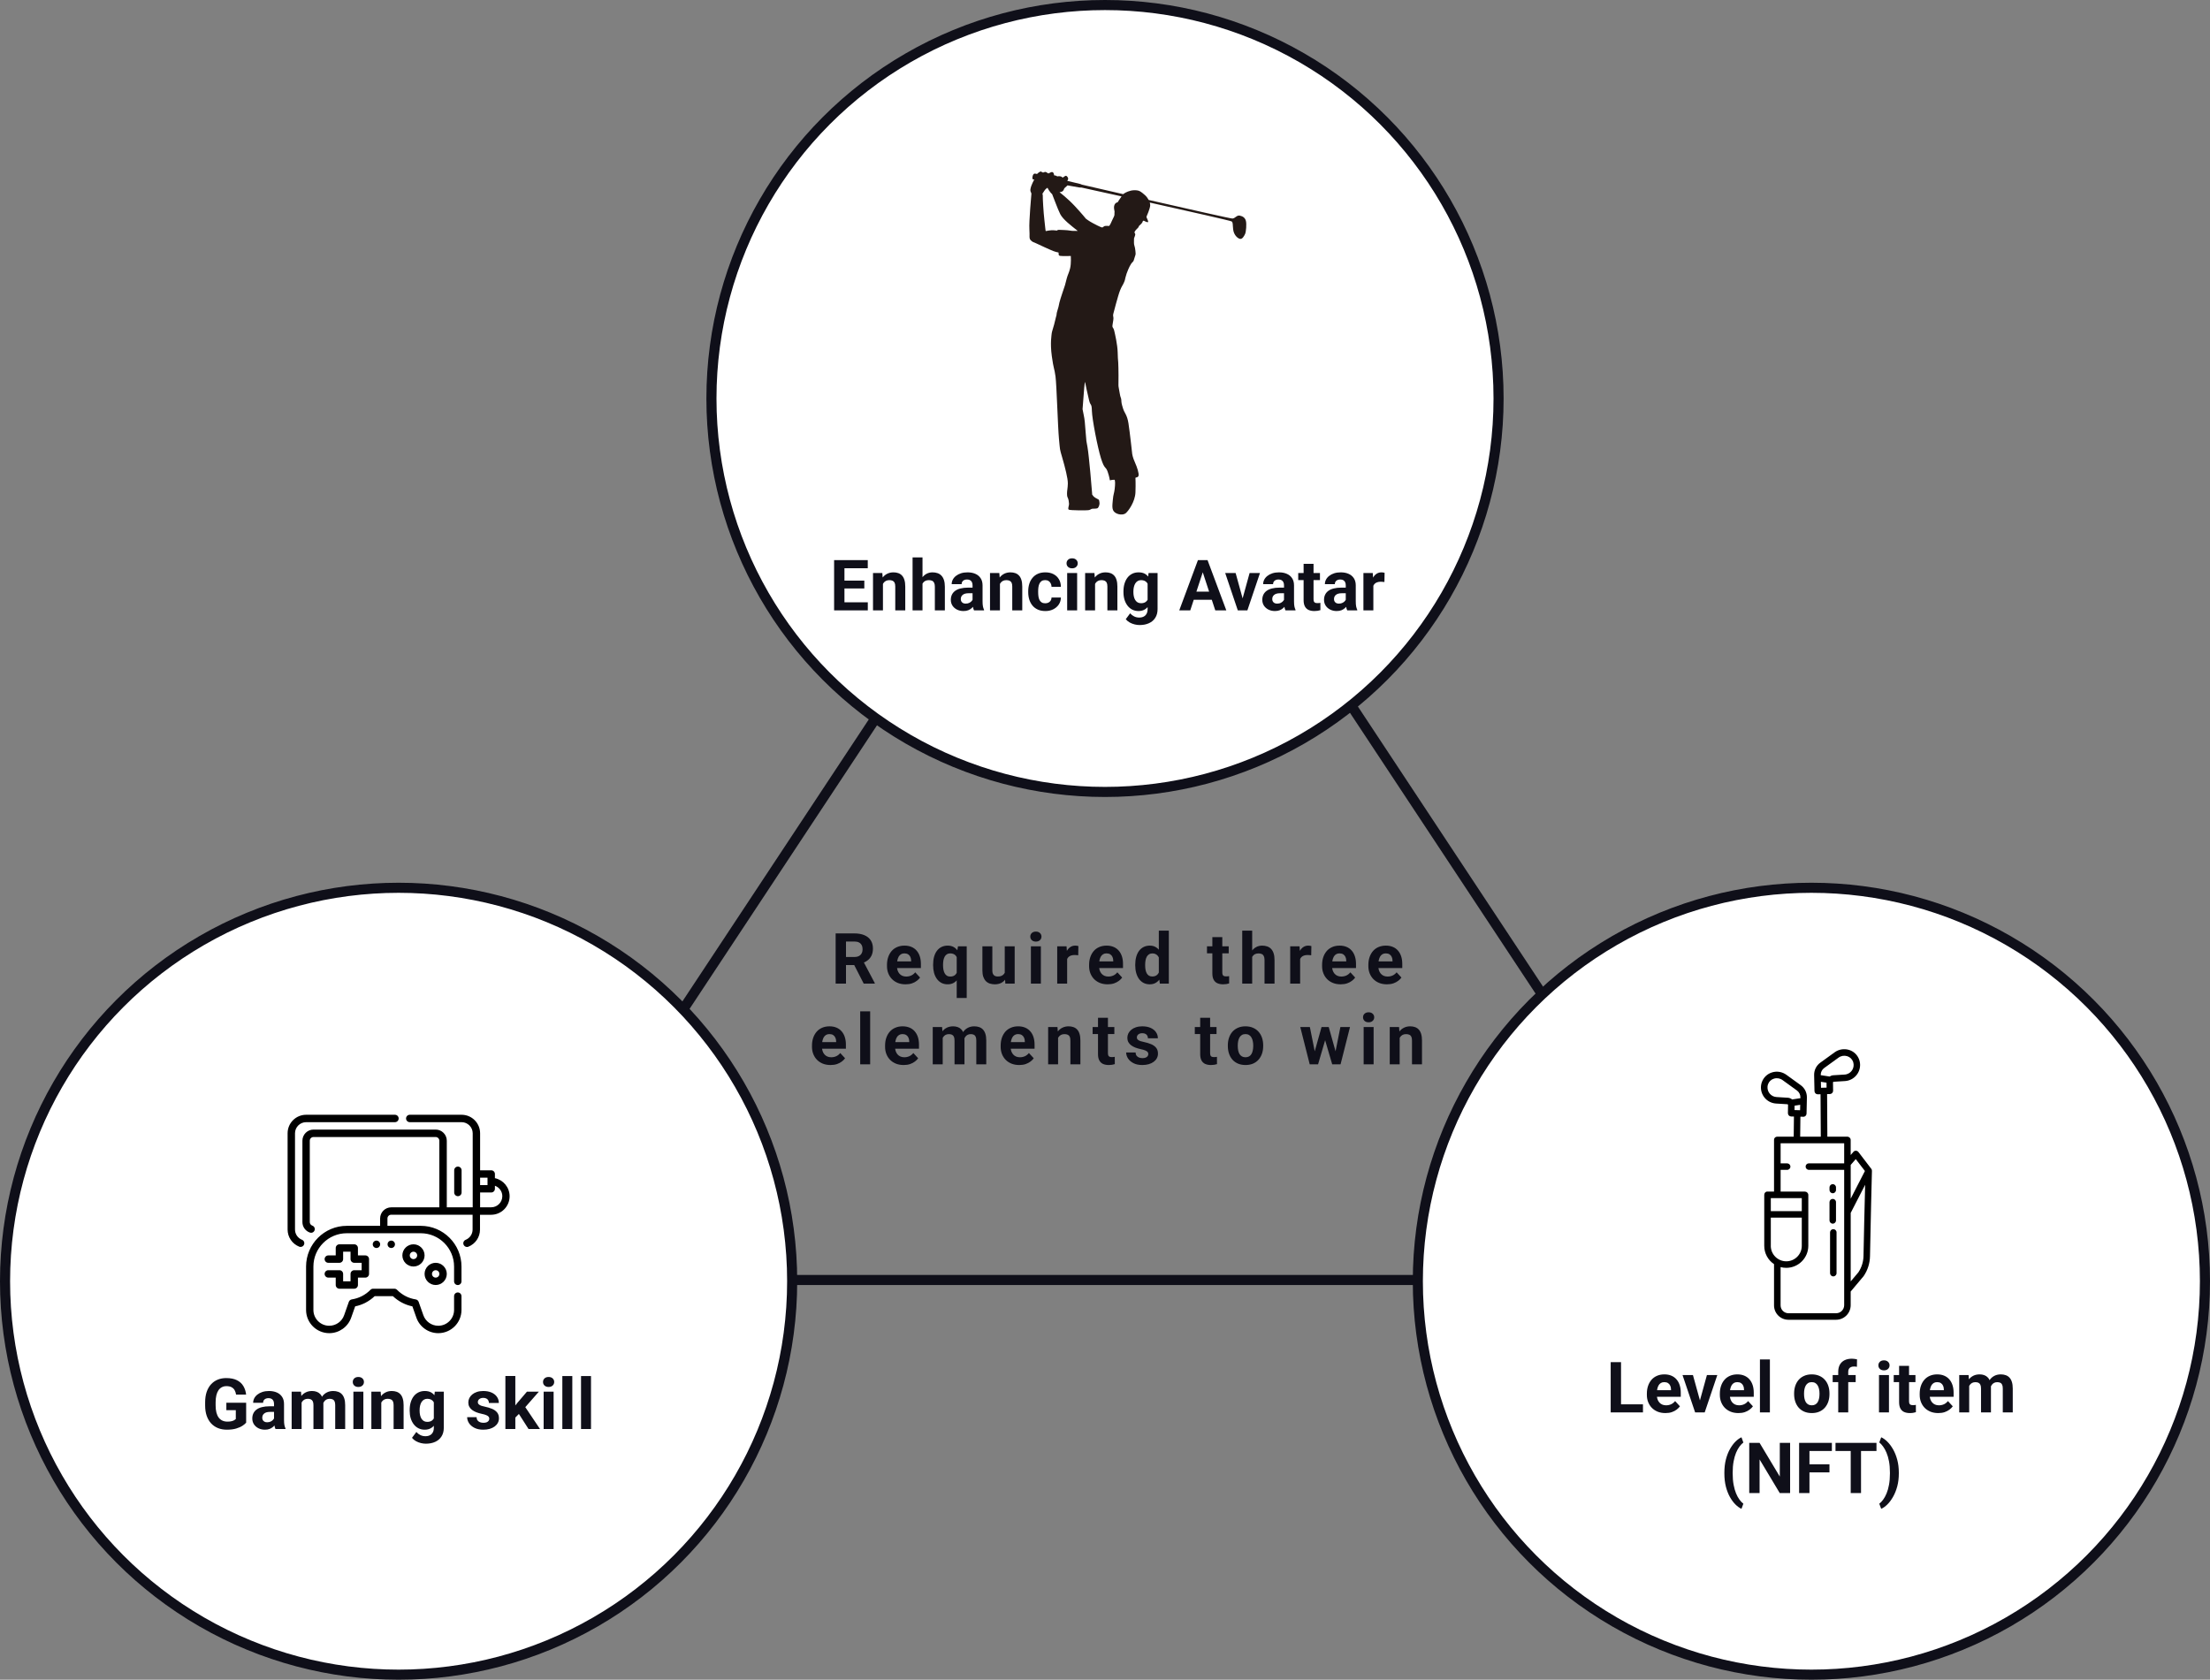 <svg width="438" height="333" viewBox="0 0 438 333" fill="none" xmlns="http://www.w3.org/2000/svg">
<rect x="0" y="0" width="438" height="333" fill="#808080" stroke="none"/>
<path d="M165.617 185.047H169.329C170.09 185.047 170.744 185.161 171.291 185.389C171.842 185.617 172.266 185.954 172.562 186.4C172.859 186.847 173.007 187.396 173.007 188.048C173.007 188.581 172.916 189.039 172.733 189.422C172.556 189.8 172.303 190.117 171.974 190.372C171.651 190.623 171.27 190.823 170.833 190.974L170.183 191.315H166.957L166.943 189.716H169.343C169.703 189.716 170.001 189.652 170.238 189.524C170.475 189.397 170.653 189.219 170.771 188.991C170.894 188.763 170.956 188.499 170.956 188.198C170.956 187.879 170.897 187.604 170.778 187.371C170.66 187.139 170.48 186.961 170.238 186.838C169.997 186.715 169.694 186.653 169.329 186.653H167.668V195H165.617V185.047ZM171.181 195L168.912 190.563L171.079 190.55L173.376 194.904V195H171.181ZM179.477 195.137C178.903 195.137 178.388 195.046 177.932 194.863C177.476 194.676 177.089 194.419 176.77 194.091C176.456 193.763 176.214 193.382 176.045 192.949C175.877 192.512 175.792 192.047 175.792 191.555V191.281C175.792 190.721 175.872 190.208 176.032 189.743C176.191 189.278 176.419 188.875 176.715 188.533C177.016 188.191 177.381 187.929 177.809 187.747C178.237 187.56 178.721 187.467 179.258 187.467C179.782 187.467 180.247 187.553 180.653 187.727C181.058 187.9 181.398 188.146 181.671 188.465C181.949 188.784 182.159 189.167 182.3 189.613C182.442 190.055 182.512 190.548 182.512 191.09V191.91H176.633V190.598H180.578V190.447C180.578 190.174 180.527 189.93 180.427 189.716C180.332 189.497 180.186 189.324 179.99 189.196C179.794 189.069 179.543 189.005 179.238 189.005C178.978 189.005 178.755 189.062 178.568 189.176C178.381 189.29 178.228 189.449 178.11 189.654C177.996 189.859 177.909 190.101 177.85 190.379C177.795 190.652 177.768 190.953 177.768 191.281V191.555C177.768 191.851 177.809 192.124 177.891 192.375C177.978 192.626 178.098 192.842 178.253 193.024C178.413 193.207 178.604 193.348 178.828 193.448C179.055 193.549 179.313 193.599 179.6 193.599C179.956 193.599 180.286 193.53 180.591 193.394C180.901 193.252 181.168 193.04 181.391 192.758L182.348 193.797C182.193 194.02 181.981 194.234 181.712 194.439C181.448 194.645 181.129 194.813 180.755 194.945C180.382 195.073 179.956 195.137 179.477 195.137ZM189.611 197.844V189.114L189.864 187.604H191.594V197.844H189.611ZM184.936 191.377V191.233C184.936 190.668 184.997 190.156 185.12 189.695C185.248 189.23 185.435 188.834 185.681 188.506C185.927 188.173 186.228 187.918 186.583 187.74C186.943 187.558 187.358 187.467 187.827 187.467C188.278 187.467 188.668 187.558 188.996 187.74C189.324 187.923 189.6 188.18 189.823 188.513C190.051 188.845 190.234 189.237 190.37 189.688C190.507 190.14 190.612 190.634 190.685 191.172V191.486C190.616 192.001 190.512 192.48 190.37 192.922C190.234 193.364 190.051 193.751 189.823 194.084C189.6 194.417 189.322 194.676 188.989 194.863C188.661 195.046 188.269 195.137 187.814 195.137C187.353 195.137 186.943 195.043 186.583 194.856C186.228 194.665 185.927 194.401 185.681 194.063C185.435 193.726 185.248 193.33 185.12 192.874C184.997 192.414 184.936 191.915 184.936 191.377ZM186.904 191.233V191.377C186.904 191.682 186.929 191.969 186.98 192.238C187.03 192.503 187.109 192.737 187.219 192.942C187.333 193.147 187.479 193.309 187.656 193.428C187.834 193.542 188.053 193.599 188.313 193.599C188.673 193.599 188.962 193.521 189.181 193.366C189.404 193.207 189.568 192.99 189.673 192.717C189.782 192.443 189.846 192.131 189.864 191.78V190.885C189.851 190.598 189.812 190.34 189.748 190.112C189.689 189.88 189.598 189.682 189.475 189.518C189.356 189.354 189.201 189.228 189.01 189.142C188.823 189.05 188.595 189.005 188.326 189.005C188.071 189.005 187.852 189.062 187.67 189.176C187.488 189.29 187.34 189.449 187.226 189.654C187.116 189.855 187.034 190.09 186.98 190.358C186.929 190.627 186.904 190.919 186.904 191.233ZM199.131 193.229V187.604H201.099V195H199.247L199.131 193.229ZM199.349 191.712L199.93 191.698C199.93 192.19 199.873 192.648 199.76 193.072C199.646 193.492 199.475 193.856 199.247 194.166C199.019 194.471 198.732 194.711 198.386 194.884C198.039 195.052 197.631 195.137 197.162 195.137C196.802 195.137 196.469 195.087 196.164 194.986C195.863 194.882 195.603 194.72 195.385 194.501C195.17 194.278 195.002 193.993 194.879 193.646C194.76 193.296 194.701 192.874 194.701 192.382V187.604H196.67V192.396C196.67 192.614 196.695 192.799 196.745 192.949C196.8 193.1 196.875 193.223 196.97 193.318C197.066 193.414 197.178 193.482 197.305 193.523C197.438 193.564 197.583 193.585 197.743 193.585C198.149 193.585 198.468 193.503 198.7 193.339C198.937 193.175 199.103 192.951 199.199 192.669C199.299 192.382 199.349 192.063 199.349 191.712ZM206.291 187.604V195H204.316V187.604H206.291ZM204.193 185.676C204.193 185.389 204.293 185.152 204.494 184.965C204.694 184.778 204.963 184.685 205.3 184.685C205.633 184.685 205.899 184.778 206.1 184.965C206.305 185.152 206.408 185.389 206.408 185.676C206.408 185.963 206.305 186.2 206.1 186.387C205.899 186.574 205.633 186.667 205.3 186.667C204.963 186.667 204.694 186.574 204.494 186.387C204.293 186.2 204.193 185.963 204.193 185.676ZM211.497 189.217V195H209.528V187.604H211.381L211.497 189.217ZM213.726 187.556L213.691 189.381C213.596 189.367 213.48 189.356 213.343 189.347C213.211 189.333 213.09 189.326 212.981 189.326C212.703 189.326 212.461 189.363 212.256 189.436C212.055 189.504 211.887 189.606 211.75 189.743C211.618 189.88 211.518 190.046 211.449 190.242C211.385 190.438 211.349 190.661 211.34 190.912L210.943 190.789C210.943 190.311 210.991 189.871 211.087 189.47C211.183 189.064 211.322 188.711 211.504 188.41C211.691 188.109 211.919 187.877 212.188 187.713C212.456 187.549 212.764 187.467 213.11 187.467C213.22 187.467 213.331 187.476 213.445 187.494C213.559 187.508 213.653 187.528 213.726 187.556ZM219.533 195.137C218.959 195.137 218.444 195.046 217.988 194.863C217.532 194.676 217.145 194.419 216.826 194.091C216.511 193.763 216.27 193.382 216.101 192.949C215.933 192.512 215.848 192.047 215.848 191.555V191.281C215.848 190.721 215.928 190.208 216.088 189.743C216.247 189.278 216.475 188.875 216.771 188.533C217.072 188.191 217.437 187.929 217.865 187.747C218.293 187.56 218.776 187.467 219.314 187.467C219.838 187.467 220.303 187.553 220.709 187.727C221.114 187.9 221.454 188.146 221.727 188.465C222.005 188.784 222.215 189.167 222.356 189.613C222.497 190.055 222.568 190.548 222.568 191.09V191.91H216.689V190.598H220.633V190.447C220.633 190.174 220.583 189.93 220.483 189.716C220.387 189.497 220.242 189.324 220.046 189.196C219.85 189.069 219.599 189.005 219.294 189.005C219.034 189.005 218.811 189.062 218.624 189.176C218.437 189.29 218.284 189.449 218.166 189.654C218.052 189.859 217.965 190.101 217.906 190.379C217.851 190.652 217.824 190.953 217.824 191.281V191.555C217.824 191.851 217.865 192.124 217.947 192.375C218.034 192.626 218.154 192.842 218.309 193.024C218.469 193.207 218.66 193.348 218.883 193.448C219.111 193.549 219.369 193.599 219.656 193.599C220.011 193.599 220.342 193.53 220.647 193.394C220.957 193.252 221.224 193.04 221.447 192.758L222.404 193.797C222.249 194.02 222.037 194.234 221.768 194.439C221.504 194.645 221.185 194.813 220.811 194.945C220.438 195.073 220.011 195.137 219.533 195.137ZM229.667 193.387V184.5H231.65V195H229.866L229.667 193.387ZM224.992 191.391V191.247C224.992 190.682 225.055 190.169 225.183 189.709C225.311 189.244 225.497 188.845 225.743 188.513C225.99 188.18 226.293 187.923 226.653 187.74C227.013 187.558 227.423 187.467 227.883 187.467C228.316 187.467 228.694 187.558 229.018 187.74C229.346 187.923 229.624 188.182 229.852 188.52C230.084 188.852 230.271 189.246 230.412 189.702C230.554 190.153 230.656 190.648 230.72 191.186V191.5C230.656 192.015 230.554 192.493 230.412 192.936C230.271 193.378 230.084 193.765 229.852 194.098C229.624 194.426 229.346 194.681 229.018 194.863C228.69 195.046 228.307 195.137 227.869 195.137C227.409 195.137 226.999 195.043 226.639 194.856C226.284 194.67 225.983 194.408 225.737 194.07C225.495 193.733 225.311 193.337 225.183 192.881C225.055 192.425 224.992 191.928 224.992 191.391ZM226.96 191.247V191.391C226.96 191.696 226.983 191.981 227.029 192.245C227.079 192.509 227.159 192.744 227.268 192.949C227.382 193.15 227.528 193.307 227.705 193.421C227.888 193.53 228.109 193.585 228.368 193.585C228.706 193.585 228.984 193.51 229.202 193.359C229.421 193.204 229.588 192.993 229.701 192.724C229.82 192.455 229.888 192.145 229.907 191.794V190.898C229.893 190.611 229.852 190.354 229.784 190.126C229.72 189.894 229.624 189.695 229.496 189.531C229.373 189.367 229.218 189.24 229.032 189.148C228.849 189.057 228.633 189.012 228.382 189.012C228.127 189.012 227.908 189.071 227.726 189.189C227.544 189.303 227.395 189.461 227.282 189.661C227.172 189.862 227.09 190.099 227.035 190.372C226.985 190.641 226.96 190.933 226.96 191.247ZM243.517 187.604V188.998H239.211V187.604H243.517ZM240.277 185.778H242.246V192.771C242.246 192.986 242.273 193.15 242.328 193.264C242.387 193.378 242.474 193.457 242.587 193.503C242.701 193.544 242.845 193.564 243.018 193.564C243.141 193.564 243.251 193.56 243.346 193.551C243.447 193.537 243.531 193.523 243.599 193.51L243.606 194.959C243.437 195.014 243.255 195.057 243.059 195.089C242.863 195.121 242.647 195.137 242.41 195.137C241.977 195.137 241.599 195.066 241.275 194.925C240.956 194.779 240.71 194.547 240.537 194.228C240.364 193.909 240.277 193.489 240.277 192.97V185.778ZM248.169 184.5V195H246.2V184.5H248.169ZM247.889 191.042H247.349C247.353 190.527 247.422 190.053 247.554 189.62C247.686 189.183 247.875 188.804 248.121 188.485C248.367 188.162 248.661 187.911 249.003 187.733C249.35 187.556 249.732 187.467 250.152 187.467C250.516 187.467 250.847 187.519 251.143 187.624C251.444 187.724 251.701 187.888 251.915 188.116C252.134 188.34 252.303 188.633 252.421 188.998C252.54 189.363 252.599 189.805 252.599 190.324V195H250.616V190.311C250.616 189.982 250.569 189.725 250.473 189.538C250.382 189.347 250.247 189.212 250.07 189.135C249.896 189.053 249.682 189.012 249.427 189.012C249.144 189.012 248.903 189.064 248.702 189.169C248.506 189.274 248.349 189.42 248.231 189.606C248.112 189.789 248.026 190.003 247.971 190.249C247.916 190.495 247.889 190.759 247.889 191.042ZM257.675 189.217V195H255.706V187.604H257.558L257.675 189.217ZM259.903 187.556L259.869 189.381C259.773 189.367 259.657 189.356 259.52 189.347C259.388 189.333 259.267 189.326 259.158 189.326C258.88 189.326 258.639 189.363 258.433 189.436C258.233 189.504 258.064 189.606 257.928 189.743C257.795 189.88 257.695 190.046 257.627 190.242C257.563 190.438 257.527 190.661 257.517 190.912L257.121 190.789C257.121 190.311 257.169 189.871 257.265 189.47C257.36 189.064 257.499 188.711 257.682 188.41C257.868 188.109 258.096 187.877 258.365 187.713C258.634 187.549 258.942 187.467 259.288 187.467C259.397 187.467 259.509 187.476 259.623 187.494C259.737 187.508 259.83 187.528 259.903 187.556ZM265.71 195.137C265.136 195.137 264.621 195.046 264.166 194.863C263.71 194.676 263.322 194.419 263.003 194.091C262.689 193.763 262.447 193.382 262.279 192.949C262.11 192.512 262.026 192.047 262.026 191.555V191.281C262.026 190.721 262.106 190.208 262.265 189.743C262.425 189.278 262.653 188.875 262.949 188.533C263.25 188.191 263.614 187.929 264.042 187.747C264.471 187.56 264.954 187.467 265.492 187.467C266.016 187.467 266.481 187.553 266.886 187.727C267.292 187.9 267.631 188.146 267.905 188.465C268.183 188.784 268.392 189.167 268.534 189.613C268.675 190.055 268.746 190.548 268.746 191.09V191.91H262.867V190.598H266.811V190.447C266.811 190.174 266.761 189.93 266.661 189.716C266.565 189.497 266.419 189.324 266.223 189.196C266.027 189.069 265.777 189.005 265.471 189.005C265.211 189.005 264.988 189.062 264.801 189.176C264.614 189.29 264.462 189.449 264.343 189.654C264.229 189.859 264.143 190.101 264.084 190.379C264.029 190.652 264.001 190.953 264.001 191.281V191.555C264.001 191.851 264.042 192.124 264.125 192.375C264.211 192.626 264.332 192.842 264.487 193.024C264.646 193.207 264.838 193.348 265.061 193.448C265.289 193.549 265.546 193.599 265.834 193.599C266.189 193.599 266.519 193.53 266.825 193.394C267.135 193.252 267.401 193.04 267.625 192.758L268.582 193.797C268.427 194.02 268.215 194.234 267.946 194.439C267.681 194.645 267.362 194.813 266.989 194.945C266.615 195.073 266.189 195.137 265.71 195.137ZM274.881 195.137C274.307 195.137 273.792 195.046 273.336 194.863C272.88 194.676 272.493 194.419 272.174 194.091C271.86 193.763 271.618 193.382 271.449 192.949C271.281 192.512 271.196 192.047 271.196 191.555V191.281C271.196 190.721 271.276 190.208 271.436 189.743C271.595 189.278 271.823 188.875 272.119 188.533C272.42 188.191 272.785 187.929 273.213 187.747C273.641 187.56 274.125 187.467 274.662 187.467C275.186 187.467 275.651 187.553 276.057 187.727C276.462 187.9 276.802 188.146 277.075 188.465C277.353 188.784 277.563 189.167 277.704 189.613C277.846 190.055 277.916 190.548 277.916 191.09V191.91H272.037V190.598H275.982V190.447C275.982 190.174 275.931 189.93 275.831 189.716C275.736 189.497 275.59 189.324 275.394 189.196C275.198 189.069 274.947 189.005 274.642 189.005C274.382 189.005 274.159 189.062 273.972 189.176C273.785 189.29 273.632 189.449 273.514 189.654C273.4 189.859 273.313 190.101 273.254 190.379C273.199 190.652 273.172 190.953 273.172 191.281V191.555C273.172 191.851 273.213 192.124 273.295 192.375C273.382 192.626 273.502 192.842 273.657 193.024C273.817 193.207 274.008 193.348 274.232 193.448C274.459 193.549 274.717 193.599 275.004 193.599C275.36 193.599 275.69 193.53 275.995 193.394C276.305 193.252 276.572 193.04 276.795 192.758L277.752 193.797C277.597 194.02 277.385 194.234 277.116 194.439C276.852 194.645 276.533 194.813 276.159 194.945C275.786 195.073 275.36 195.137 274.881 195.137ZM164.614 211.137C164.04 211.137 163.525 211.046 163.069 210.863C162.613 210.676 162.226 210.419 161.907 210.091C161.592 209.763 161.351 209.382 161.182 208.949C161.014 208.512 160.929 208.047 160.929 207.555V207.281C160.929 206.721 161.009 206.208 161.168 205.743C161.328 205.278 161.556 204.875 161.852 204.533C162.153 204.191 162.517 203.929 162.946 203.747C163.374 203.56 163.857 203.467 164.395 203.467C164.919 203.467 165.384 203.553 165.79 203.727C166.195 203.9 166.535 204.146 166.808 204.465C167.086 204.784 167.296 205.167 167.437 205.613C167.578 206.055 167.649 206.548 167.649 207.09V207.91H161.77V206.598H165.714V206.447C165.714 206.174 165.664 205.93 165.564 205.716C165.468 205.497 165.322 205.324 165.126 205.196C164.931 205.069 164.68 205.005 164.375 205.005C164.115 205.005 163.891 205.062 163.705 205.176C163.518 205.29 163.365 205.449 163.247 205.654C163.133 205.859 163.046 206.101 162.987 206.379C162.932 206.652 162.905 206.953 162.905 207.281V207.555C162.905 207.851 162.946 208.124 163.028 208.375C163.114 208.626 163.235 208.842 163.39 209.024C163.55 209.207 163.741 209.348 163.964 209.448C164.192 209.549 164.45 209.599 164.737 209.599C165.092 209.599 165.423 209.53 165.728 209.394C166.038 209.252 166.305 209.04 166.528 208.758L167.485 209.797C167.33 210.02 167.118 210.234 166.849 210.439C166.585 210.645 166.266 210.813 165.892 210.945C165.518 211.073 165.092 211.137 164.614 211.137ZM172.458 200.5V211H170.483V200.5H172.458ZM179.099 211.137C178.525 211.137 178.01 211.046 177.554 210.863C177.099 210.676 176.711 210.419 176.392 210.091C176.078 209.763 175.836 209.382 175.668 208.949C175.499 208.512 175.415 208.047 175.415 207.555V207.281C175.415 206.721 175.495 206.208 175.654 205.743C175.814 205.278 176.041 204.875 176.338 204.533C176.638 204.191 177.003 203.929 177.431 203.747C177.86 203.56 178.343 203.467 178.881 203.467C179.405 203.467 179.87 203.553 180.275 203.727C180.681 203.9 181.02 204.146 181.294 204.465C181.572 204.784 181.781 205.167 181.923 205.613C182.064 206.055 182.135 206.548 182.135 207.09V207.91H176.256V206.598H180.2V206.447C180.2 206.174 180.15 205.93 180.05 205.716C179.954 205.497 179.808 205.324 179.612 205.196C179.416 205.069 179.165 205.005 178.86 205.005C178.6 205.005 178.377 205.062 178.19 205.176C178.003 205.29 177.851 205.449 177.732 205.654C177.618 205.859 177.532 206.101 177.472 206.379C177.418 206.652 177.39 206.953 177.39 207.281V207.555C177.39 207.851 177.431 208.124 177.513 208.375C177.6 208.626 177.721 208.842 177.876 209.024C178.035 209.207 178.227 209.348 178.45 209.448C178.678 209.549 178.935 209.599 179.222 209.599C179.578 209.599 179.908 209.53 180.214 209.394C180.524 209.252 180.79 209.04 181.013 208.758L181.971 209.797C181.816 210.02 181.604 210.234 181.335 210.439C181.07 210.645 180.751 210.813 180.378 210.945C180.004 211.073 179.578 211.137 179.099 211.137ZM186.834 205.135V211H184.859V203.604H186.711L186.834 205.135ZM186.561 207.042H186.014C186.014 206.527 186.076 206.053 186.199 205.62C186.326 205.183 186.511 204.804 186.752 204.485C186.998 204.162 187.302 203.911 187.662 203.733C188.022 203.556 188.439 203.467 188.913 203.467C189.241 203.467 189.541 203.517 189.815 203.617C190.088 203.713 190.323 203.866 190.519 204.075C190.72 204.28 190.874 204.549 190.984 204.882C191.093 205.21 191.148 205.604 191.148 206.064V211H189.179V206.283C189.179 205.946 189.134 205.686 189.042 205.504C188.951 205.322 188.821 205.194 188.653 205.121C188.489 205.048 188.29 205.012 188.058 205.012C187.803 205.012 187.58 205.064 187.388 205.169C187.201 205.274 187.046 205.42 186.923 205.606C186.8 205.789 186.709 206.003 186.65 206.249C186.591 206.495 186.561 206.759 186.561 207.042ZM190.963 206.816L190.259 206.905C190.259 206.422 190.318 205.973 190.437 205.559C190.56 205.144 190.74 204.779 190.977 204.465C191.219 204.15 191.517 203.907 191.872 203.733C192.228 203.556 192.638 203.467 193.103 203.467C193.458 203.467 193.782 203.519 194.074 203.624C194.365 203.724 194.614 203.886 194.819 204.109C195.028 204.328 195.188 204.615 195.297 204.971C195.411 205.326 195.468 205.761 195.468 206.276V211H193.493V206.276C193.493 205.935 193.447 205.675 193.356 205.497C193.269 205.315 193.142 205.189 192.973 205.121C192.809 205.048 192.613 205.012 192.385 205.012C192.148 205.012 191.941 205.06 191.763 205.155C191.585 205.246 191.437 205.374 191.319 205.538C191.2 205.702 191.111 205.894 191.052 206.112C190.993 206.326 190.963 206.561 190.963 206.816ZM202.007 211.137C201.433 211.137 200.918 211.046 200.462 210.863C200.006 210.676 199.619 210.419 199.3 210.091C198.985 209.763 198.744 209.382 198.575 208.949C198.407 208.512 198.322 208.047 198.322 207.555V207.281C198.322 206.721 198.402 206.208 198.562 205.743C198.721 205.278 198.949 204.875 199.245 204.533C199.546 204.191 199.911 203.929 200.339 203.747C200.767 203.56 201.25 203.467 201.788 203.467C202.312 203.467 202.777 203.553 203.183 203.727C203.588 203.9 203.928 204.146 204.201 204.465C204.479 204.784 204.689 205.167 204.83 205.613C204.971 206.055 205.042 206.548 205.042 207.09V207.91H199.163V206.598H203.107V206.447C203.107 206.174 203.057 205.93 202.957 205.716C202.861 205.497 202.716 205.324 202.52 205.196C202.324 205.069 202.073 205.005 201.768 205.005C201.508 205.005 201.285 205.062 201.098 205.176C200.911 205.29 200.758 205.449 200.64 205.654C200.526 205.859 200.439 206.101 200.38 206.379C200.325 206.652 200.298 206.953 200.298 207.281V207.555C200.298 207.851 200.339 208.124 200.421 208.375C200.508 208.626 200.628 208.842 200.783 209.024C200.943 209.207 201.134 209.348 201.357 209.448C201.585 209.549 201.843 209.599 202.13 209.599C202.485 209.599 202.816 209.53 203.121 209.394C203.431 209.252 203.698 209.04 203.921 208.758L204.878 209.797C204.723 210.02 204.511 210.234 204.242 210.439C203.978 210.645 203.659 210.813 203.285 210.945C202.912 211.073 202.485 211.137 202.007 211.137ZM209.701 205.183V211H207.732V203.604H209.578L209.701 205.183ZM209.414 207.042H208.881C208.881 206.495 208.951 206.003 209.092 205.565C209.234 205.123 209.432 204.747 209.687 204.438C209.942 204.123 210.245 203.884 210.596 203.72C210.952 203.551 211.348 203.467 211.786 203.467C212.132 203.467 212.449 203.517 212.736 203.617C213.023 203.717 213.269 203.877 213.474 204.096C213.684 204.314 213.843 204.604 213.953 204.964C214.067 205.324 214.124 205.764 214.124 206.283V211H212.141V206.276C212.141 205.948 212.096 205.693 212.005 205.511C211.913 205.328 211.779 205.201 211.601 205.128C211.428 205.05 211.214 205.012 210.959 205.012C210.694 205.012 210.464 205.064 210.268 205.169C210.077 205.274 209.917 205.42 209.79 205.606C209.667 205.789 209.573 206.003 209.509 206.249C209.446 206.495 209.414 206.759 209.414 207.042ZM220.854 203.604V204.998H216.547V203.604H220.854ZM217.614 201.778H219.582V208.771C219.582 208.986 219.61 209.15 219.664 209.264C219.724 209.378 219.81 209.457 219.924 209.503C220.038 209.544 220.182 209.564 220.355 209.564C220.478 209.564 220.587 209.56 220.683 209.551C220.783 209.537 220.868 209.523 220.936 209.51L220.943 210.959C220.774 211.014 220.592 211.057 220.396 211.089C220.2 211.121 219.983 211.137 219.746 211.137C219.314 211.137 218.935 211.066 218.612 210.925C218.293 210.779 218.047 210.547 217.873 210.228C217.7 209.909 217.614 209.489 217.614 208.97V201.778ZM227.584 208.956C227.584 208.815 227.543 208.687 227.461 208.573C227.379 208.459 227.226 208.354 227.003 208.259C226.784 208.159 226.467 208.067 226.053 207.985C225.679 207.903 225.33 207.801 225.007 207.678C224.688 207.55 224.41 207.397 224.173 207.22C223.94 207.042 223.758 206.832 223.626 206.591C223.494 206.345 223.428 206.064 223.428 205.75C223.428 205.44 223.494 205.148 223.626 204.875C223.763 204.602 223.956 204.36 224.207 204.15C224.462 203.936 224.772 203.77 225.137 203.651C225.506 203.528 225.921 203.467 226.381 203.467C227.023 203.467 227.575 203.569 228.035 203.774C228.5 203.979 228.855 204.262 229.102 204.622C229.352 204.978 229.478 205.383 229.478 205.839H227.509C227.509 205.647 227.468 205.477 227.386 205.326C227.308 205.171 227.185 205.05 227.017 204.964C226.853 204.873 226.638 204.827 226.374 204.827C226.155 204.827 225.966 204.866 225.807 204.943C225.647 205.016 225.524 205.117 225.438 205.244C225.355 205.367 225.314 205.504 225.314 205.654C225.314 205.768 225.337 205.871 225.383 205.962C225.433 206.049 225.513 206.128 225.622 206.201C225.731 206.274 225.873 206.342 226.046 206.406C226.224 206.465 226.442 206.52 226.702 206.57C227.235 206.68 227.712 206.823 228.131 207.001C228.55 207.174 228.883 207.411 229.129 207.712C229.375 208.008 229.498 208.398 229.498 208.881C229.498 209.209 229.425 209.51 229.279 209.783C229.133 210.057 228.924 210.296 228.65 210.501C228.377 210.701 228.049 210.859 227.666 210.973C227.288 211.082 226.862 211.137 226.388 211.137C225.7 211.137 225.116 211.014 224.638 210.768C224.164 210.521 223.804 210.209 223.558 209.831C223.316 209.448 223.195 209.056 223.195 208.655H225.062C225.071 208.924 225.139 209.141 225.267 209.305C225.399 209.469 225.565 209.587 225.766 209.66C225.971 209.733 226.192 209.77 226.429 209.77C226.684 209.77 226.896 209.735 227.064 209.667C227.233 209.594 227.361 209.498 227.447 209.38C227.538 209.257 227.584 209.116 227.584 208.956ZM241.106 203.604V204.998H236.799V203.604H241.106ZM237.866 201.778H239.834V208.771C239.834 208.986 239.862 209.15 239.916 209.264C239.976 209.378 240.062 209.457 240.176 209.503C240.29 209.544 240.434 209.564 240.607 209.564C240.73 209.564 240.839 209.56 240.935 209.551C241.035 209.537 241.119 209.523 241.188 209.51L241.195 210.959C241.026 211.014 240.844 211.057 240.648 211.089C240.452 211.121 240.235 211.137 239.998 211.137C239.565 211.137 239.187 211.066 238.864 210.925C238.545 210.779 238.298 210.547 238.125 210.228C237.952 209.909 237.866 209.489 237.866 208.97V201.778ZM243.345 207.377V207.233C243.345 206.691 243.422 206.192 243.577 205.736C243.732 205.276 243.958 204.877 244.254 204.54C244.55 204.203 244.915 203.941 245.348 203.754C245.781 203.562 246.277 203.467 246.838 203.467C247.398 203.467 247.897 203.562 248.335 203.754C248.772 203.941 249.139 204.203 249.435 204.54C249.736 204.877 249.964 205.276 250.119 205.736C250.274 206.192 250.351 206.691 250.351 207.233V207.377C250.351 207.915 250.274 208.414 250.119 208.874C249.964 209.33 249.736 209.729 249.435 210.07C249.139 210.408 248.775 210.67 248.342 210.856C247.909 211.043 247.412 211.137 246.851 211.137C246.291 211.137 245.792 211.043 245.354 210.856C244.921 210.67 244.555 210.408 244.254 210.07C243.958 209.729 243.732 209.33 243.577 208.874C243.422 208.414 243.345 207.915 243.345 207.377ZM245.313 207.233V207.377C245.313 207.687 245.341 207.976 245.395 208.245C245.45 208.514 245.537 208.751 245.655 208.956C245.778 209.157 245.938 209.314 246.134 209.428C246.33 209.542 246.569 209.599 246.851 209.599C247.125 209.599 247.36 209.542 247.556 209.428C247.752 209.314 247.909 209.157 248.027 208.956C248.146 208.751 248.232 208.514 248.287 208.245C248.346 207.976 248.376 207.687 248.376 207.377V207.233C248.376 206.933 248.346 206.65 248.287 206.386C248.232 206.117 248.143 205.88 248.02 205.675C247.902 205.465 247.745 205.301 247.549 205.183C247.353 205.064 247.116 205.005 246.838 205.005C246.56 205.005 246.323 205.064 246.127 205.183C245.935 205.301 245.778 205.465 245.655 205.675C245.537 205.88 245.45 206.117 245.395 206.386C245.341 206.65 245.313 206.933 245.313 207.233ZM260.38 209.086L261.918 203.604H263.169L262.766 205.757L261.228 211H260.182L260.38 209.086ZM259.601 203.604L260.701 209.079L260.804 211H259.573L257.7 203.604H259.601ZM264.577 208.99L265.651 203.604H267.558L265.685 211H264.461L264.577 208.99ZM263.34 203.604L264.871 209.045L265.083 211H264.03L262.492 205.764L262.103 203.604H263.34ZM272.237 203.604V211H270.262V203.604H272.237ZM270.139 201.676C270.139 201.389 270.239 201.152 270.439 200.965C270.64 200.778 270.909 200.685 271.246 200.685C271.579 200.685 271.845 200.778 272.046 200.965C272.251 201.152 272.353 201.389 272.353 201.676C272.353 201.963 272.251 202.2 272.046 202.387C271.845 202.574 271.579 202.667 271.246 202.667C270.909 202.667 270.64 202.574 270.439 202.387C270.239 202.2 270.139 201.963 270.139 201.676ZM277.402 205.183V211H275.433V203.604H277.279L277.402 205.183ZM277.115 207.042H276.582C276.582 206.495 276.652 206.003 276.793 205.565C276.935 205.123 277.133 204.747 277.388 204.438C277.643 204.123 277.946 203.884 278.297 203.72C278.653 203.551 279.049 203.467 279.487 203.467C279.833 203.467 280.15 203.517 280.437 203.617C280.724 203.717 280.97 203.877 281.175 204.096C281.385 204.314 281.544 204.604 281.654 204.964C281.768 205.324 281.825 205.764 281.825 206.283V211H279.842V206.276C279.842 205.948 279.797 205.693 279.706 205.511C279.614 205.328 279.48 205.201 279.302 205.128C279.129 205.05 278.915 205.012 278.66 205.012C278.395 205.012 278.165 205.064 277.969 205.169C277.778 205.274 277.618 205.42 277.491 205.606C277.368 205.789 277.274 206.003 277.21 206.249C277.147 206.495 277.115 206.759 277.115 207.042Z" fill="#0F0F19"/>
<path d="M99.951 253.75L221.5 69.814L343.049 253.75H99.951Z" stroke="#0F0F19" stroke-width="2"/>
<circle cx="359" cy="254" r="78" fill="white" stroke="#0F0F19" stroke-width="2"/>
<circle cx="219" cy="79" r="78" fill="white" stroke="#0F0F19" stroke-width="2"/>
<path d="M171.99 119.4V121H166.692V119.4H171.99ZM167.362 111.047V121H165.312V111.047H167.362ZM171.3 115.101V116.659H166.692V115.101H171.3ZM171.983 111.047V112.653H166.692V111.047H171.983ZM174.991 115.183V121H173.022V113.604H174.868L174.991 115.183ZM174.704 117.042H174.171C174.171 116.495 174.242 116.003 174.383 115.565C174.524 115.123 174.722 114.747 174.978 114.438C175.233 114.123 175.536 113.884 175.887 113.72C176.242 113.551 176.639 113.467 177.076 113.467C177.423 113.467 177.739 113.517 178.026 113.617C178.313 113.717 178.56 113.877 178.765 114.096C178.974 114.314 179.134 114.604 179.243 114.964C179.357 115.324 179.414 115.764 179.414 116.283V121H177.432V116.276C177.432 115.948 177.386 115.693 177.295 115.511C177.204 115.328 177.069 115.201 176.892 115.128C176.718 115.05 176.504 115.012 176.249 115.012C175.985 115.012 175.755 115.064 175.559 115.169C175.367 115.274 175.208 115.42 175.08 115.606C174.957 115.789 174.864 116.003 174.8 116.249C174.736 116.495 174.704 116.759 174.704 117.042ZM182.832 110.5V121H180.863V110.5H182.832ZM182.552 117.042H182.012C182.016 116.527 182.085 116.053 182.217 115.62C182.349 115.183 182.538 114.804 182.784 114.485C183.03 114.162 183.324 113.911 183.666 113.733C184.012 113.556 184.395 113.467 184.814 113.467C185.179 113.467 185.509 113.519 185.806 113.624C186.106 113.724 186.364 113.888 186.578 114.116C186.797 114.34 186.965 114.633 187.084 114.998C187.202 115.363 187.262 115.805 187.262 116.324V121H185.279V116.311C185.279 115.982 185.231 115.725 185.136 115.538C185.045 115.347 184.91 115.212 184.732 115.135C184.559 115.053 184.345 115.012 184.09 115.012C183.807 115.012 183.566 115.064 183.365 115.169C183.169 115.274 183.012 115.42 182.894 115.606C182.775 115.789 182.688 116.003 182.634 116.249C182.579 116.495 182.552 116.759 182.552 117.042ZM192.751 119.332V116.037C192.751 115.8 192.712 115.597 192.635 115.429C192.557 115.256 192.437 115.121 192.272 115.025C192.113 114.93 191.906 114.882 191.65 114.882C191.432 114.882 191.243 114.921 191.083 114.998C190.924 115.071 190.8 115.178 190.714 115.319C190.627 115.456 190.584 115.618 190.584 115.805H188.615C188.615 115.49 188.688 115.192 188.834 114.909C188.98 114.627 189.192 114.378 189.47 114.164C189.748 113.945 190.078 113.774 190.461 113.651C190.848 113.528 191.281 113.467 191.76 113.467C192.334 113.467 192.844 113.562 193.291 113.754C193.738 113.945 194.089 114.232 194.344 114.615C194.604 114.998 194.733 115.477 194.733 116.051V119.216C194.733 119.621 194.758 119.954 194.809 120.214C194.859 120.469 194.932 120.692 195.027 120.884V121H193.038C192.942 120.799 192.869 120.549 192.819 120.248C192.774 119.943 192.751 119.637 192.751 119.332ZM193.011 116.495L193.024 117.609H191.924C191.664 117.609 191.438 117.639 191.247 117.698C191.056 117.757 190.898 117.842 190.775 117.951C190.652 118.056 190.561 118.179 190.502 118.32C190.447 118.462 190.42 118.617 190.42 118.785C190.42 118.954 190.459 119.106 190.536 119.243C190.614 119.375 190.725 119.48 190.871 119.558C191.017 119.631 191.188 119.667 191.384 119.667C191.68 119.667 191.938 119.608 192.156 119.489C192.375 119.371 192.544 119.225 192.662 119.052C192.785 118.879 192.849 118.715 192.854 118.56L193.373 119.394C193.3 119.58 193.2 119.774 193.072 119.975C192.949 120.175 192.792 120.364 192.601 120.542C192.409 120.715 192.179 120.859 191.91 120.973C191.641 121.082 191.322 121.137 190.953 121.137C190.484 121.137 190.058 121.043 189.675 120.856C189.297 120.665 188.996 120.403 188.772 120.07C188.554 119.733 188.444 119.35 188.444 118.922C188.444 118.535 188.517 118.19 188.663 117.89C188.809 117.589 189.023 117.336 189.306 117.131C189.593 116.921 189.951 116.764 190.379 116.659C190.807 116.55 191.304 116.495 191.869 116.495H193.011ZM198.179 115.183V121H196.21V113.604H198.056L198.179 115.183ZM197.892 117.042H197.358C197.358 116.495 197.429 116.003 197.57 115.565C197.712 115.123 197.91 114.747 198.165 114.438C198.42 114.123 198.723 113.884 199.074 113.72C199.43 113.551 199.826 113.467 200.264 113.467C200.61 113.467 200.927 113.517 201.214 113.617C201.501 113.717 201.747 113.877 201.952 114.096C202.162 114.314 202.321 114.604 202.431 114.964C202.545 115.324 202.602 115.764 202.602 116.283V121H200.619V116.276C200.619 115.948 200.574 115.693 200.482 115.511C200.391 115.328 200.257 115.201 200.079 115.128C199.906 115.05 199.692 115.012 199.437 115.012C199.172 115.012 198.942 115.064 198.746 115.169C198.555 115.274 198.395 115.42 198.268 115.606C198.145 115.789 198.051 116.003 197.987 116.249C197.924 116.495 197.892 116.759 197.892 117.042ZM207.154 119.599C207.396 119.599 207.61 119.553 207.797 119.462C207.984 119.366 208.13 119.234 208.234 119.065C208.344 118.892 208.401 118.689 208.405 118.457H210.258C210.253 118.977 210.114 119.439 209.841 119.845C209.567 120.246 209.201 120.562 208.74 120.795C208.28 121.023 207.765 121.137 207.195 121.137C206.621 121.137 206.12 121.041 205.691 120.85C205.268 120.658 204.914 120.394 204.632 120.057C204.349 119.715 204.137 119.318 203.996 118.867C203.855 118.411 203.784 117.924 203.784 117.404V117.206C203.784 116.682 203.855 116.194 203.996 115.743C204.137 115.287 204.349 114.891 204.632 114.554C204.914 114.212 205.268 113.945 205.691 113.754C206.115 113.562 206.612 113.467 207.182 113.467C207.788 113.467 208.319 113.583 208.774 113.815C209.235 114.048 209.595 114.381 209.854 114.813C210.119 115.242 210.253 115.75 210.258 116.338H208.405C208.401 116.092 208.348 115.868 208.248 115.668C208.152 115.467 208.011 115.308 207.824 115.189C207.642 115.066 207.416 115.005 207.147 115.005C206.86 115.005 206.626 115.066 206.443 115.189C206.261 115.308 206.12 115.472 206.02 115.682C205.919 115.887 205.849 116.121 205.808 116.386C205.771 116.646 205.753 116.919 205.753 117.206V117.404C205.753 117.691 205.771 117.967 205.808 118.231C205.844 118.496 205.912 118.73 206.013 118.936C206.118 119.141 206.261 119.302 206.443 119.421C206.626 119.539 206.863 119.599 207.154 119.599ZM213.478 113.604V121H211.502V113.604H213.478ZM211.379 111.676C211.379 111.389 211.479 111.152 211.68 110.965C211.88 110.778 212.149 110.685 212.486 110.685C212.819 110.685 213.086 110.778 213.286 110.965C213.491 111.152 213.594 111.389 213.594 111.676C213.594 111.963 213.491 112.2 213.286 112.387C213.086 112.574 212.819 112.667 212.486 112.667C212.149 112.667 211.88 112.574 211.68 112.387C211.479 112.2 211.379 111.963 211.379 111.676ZM217.032 115.183V121H215.063V113.604H216.909L217.032 115.183ZM216.745 117.042H216.212C216.212 116.495 216.283 116.003 216.424 115.565C216.565 115.123 216.763 114.747 217.019 114.438C217.274 114.123 217.577 113.884 217.928 113.72C218.283 113.551 218.68 113.467 219.117 113.467C219.464 113.467 219.78 113.517 220.067 113.617C220.354 113.717 220.601 113.877 220.806 114.096C221.015 114.314 221.175 114.604 221.284 114.964C221.398 115.324 221.455 115.764 221.455 116.283V121H219.473V116.276C219.473 115.948 219.427 115.693 219.336 115.511C219.245 115.328 219.11 115.201 218.933 115.128C218.759 115.05 218.545 115.012 218.29 115.012C218.026 115.012 217.796 115.064 217.6 115.169C217.408 115.274 217.249 115.42 217.121 115.606C216.998 115.789 216.905 116.003 216.841 116.249C216.777 116.495 216.745 116.759 216.745 117.042ZM227.635 113.604H229.419V120.754C229.419 121.428 229.269 122 228.968 122.47C228.672 122.944 228.257 123.301 227.724 123.543C227.19 123.789 226.571 123.912 225.864 123.912C225.554 123.912 225.226 123.871 224.88 123.789C224.538 123.707 224.21 123.579 223.896 123.406C223.586 123.233 223.326 123.014 223.116 122.75L223.984 121.588C224.212 121.852 224.477 122.057 224.777 122.203C225.078 122.354 225.411 122.429 225.775 122.429C226.131 122.429 226.432 122.363 226.678 122.23C226.924 122.103 227.113 121.914 227.245 121.663C227.377 121.417 227.443 121.118 227.443 120.768V115.312L227.635 113.604ZM222.658 117.391V117.247C222.658 116.682 222.727 116.169 222.863 115.709C223.005 115.244 223.203 114.845 223.458 114.513C223.718 114.18 224.032 113.923 224.401 113.74C224.771 113.558 225.188 113.467 225.652 113.467C226.145 113.467 226.557 113.558 226.89 113.74C227.222 113.923 227.496 114.182 227.71 114.52C227.924 114.852 228.09 115.246 228.209 115.702C228.332 116.153 228.428 116.648 228.496 117.186V117.5C228.428 118.015 228.325 118.493 228.188 118.936C228.052 119.378 227.872 119.765 227.648 120.098C227.425 120.426 227.147 120.681 226.814 120.863C226.486 121.046 226.094 121.137 225.639 121.137C225.183 121.137 224.771 121.043 224.401 120.856C224.037 120.67 223.725 120.408 223.465 120.07C223.205 119.733 223.005 119.337 222.863 118.881C222.727 118.425 222.658 117.928 222.658 117.391ZM224.627 117.247V117.391C224.627 117.696 224.657 117.981 224.716 118.245C224.775 118.509 224.866 118.744 224.989 118.949C225.117 119.15 225.274 119.307 225.461 119.421C225.652 119.53 225.878 119.585 226.138 119.585C226.498 119.585 226.792 119.51 227.02 119.359C227.247 119.204 227.418 118.993 227.532 118.724C227.646 118.455 227.712 118.145 227.73 117.794V116.898C227.721 116.611 227.683 116.354 227.614 116.126C227.546 115.894 227.45 115.695 227.327 115.531C227.204 115.367 227.045 115.24 226.849 115.148C226.653 115.057 226.42 115.012 226.151 115.012C225.892 115.012 225.666 115.071 225.475 115.189C225.288 115.303 225.131 115.461 225.003 115.661C224.88 115.862 224.786 116.099 224.723 116.372C224.659 116.641 224.627 116.933 224.627 117.247ZM238.606 112.749L235.899 121H233.719L237.417 111.047H238.805L238.606 112.749ZM240.855 121L238.142 112.749L237.923 111.047H239.324L243.043 121H240.855ZM240.732 117.295V118.901H235.476V117.295H240.732ZM246.017 119.564L247.657 113.604H249.715L247.22 121H245.976L246.017 119.564ZM244.889 113.604L246.536 119.571L246.57 121H245.319L242.824 113.604H244.889ZM254.479 119.332V116.037C254.479 115.8 254.441 115.597 254.363 115.429C254.286 115.256 254.165 115.121 254.001 115.025C253.841 114.93 253.634 114.882 253.379 114.882C253.16 114.882 252.971 114.921 252.812 114.998C252.652 115.071 252.529 115.178 252.442 115.319C252.356 115.456 252.312 115.618 252.312 115.805H250.344C250.344 115.49 250.417 115.192 250.562 114.909C250.708 114.627 250.92 114.378 251.198 114.164C251.476 113.945 251.807 113.774 252.189 113.651C252.577 113.528 253.01 113.467 253.488 113.467C254.062 113.467 254.573 113.562 255.02 113.754C255.466 113.945 255.817 114.232 256.072 114.615C256.332 114.998 256.462 115.477 256.462 116.051V119.216C256.462 119.621 256.487 119.954 256.537 120.214C256.587 120.469 256.66 120.692 256.756 120.884V121H254.767C254.671 120.799 254.598 120.549 254.548 120.248C254.502 119.943 254.479 119.637 254.479 119.332ZM254.739 116.495L254.753 117.609H253.652C253.393 117.609 253.167 117.639 252.976 117.698C252.784 117.757 252.627 117.842 252.504 117.951C252.381 118.056 252.29 118.179 252.23 118.32C252.176 118.462 252.148 118.617 252.148 118.785C252.148 118.954 252.187 119.106 252.265 119.243C252.342 119.375 252.454 119.48 252.6 119.558C252.745 119.631 252.916 119.667 253.112 119.667C253.409 119.667 253.666 119.608 253.885 119.489C254.104 119.371 254.272 119.225 254.391 119.052C254.514 118.879 254.577 118.715 254.582 118.56L255.102 119.394C255.029 119.58 254.928 119.774 254.801 119.975C254.678 120.175 254.521 120.364 254.329 120.542C254.138 120.715 253.908 120.859 253.639 120.973C253.37 121.082 253.051 121.137 252.682 121.137C252.212 121.137 251.786 121.043 251.403 120.856C251.025 120.665 250.724 120.403 250.501 120.07C250.282 119.733 250.173 119.35 250.173 118.922C250.173 118.535 250.246 118.19 250.392 117.89C250.537 117.589 250.752 117.336 251.034 117.131C251.321 116.921 251.679 116.764 252.107 116.659C252.536 116.55 253.033 116.495 253.598 116.495H254.739ZM261.603 113.604V114.998H257.296V113.604H261.603ZM258.362 111.778H260.331V118.771C260.331 118.986 260.358 119.15 260.413 119.264C260.472 119.378 260.559 119.457 260.673 119.503C260.787 119.544 260.93 119.564 261.104 119.564C261.227 119.564 261.336 119.56 261.432 119.551C261.532 119.537 261.616 119.523 261.685 119.51L261.691 120.959C261.523 121.014 261.34 121.057 261.145 121.089C260.949 121.121 260.732 121.137 260.495 121.137C260.062 121.137 259.684 121.066 259.36 120.925C259.041 120.779 258.795 120.547 258.622 120.228C258.449 119.909 258.362 119.489 258.362 118.97V111.778ZM266.716 119.332V116.037C266.716 115.8 266.677 115.597 266.6 115.429C266.522 115.256 266.401 115.121 266.237 115.025C266.078 114.93 265.87 114.882 265.615 114.882C265.396 114.882 265.207 114.921 265.048 114.998C264.888 115.071 264.765 115.178 264.679 115.319C264.592 115.456 264.549 115.618 264.549 115.805H262.58C262.58 115.49 262.653 115.192 262.799 114.909C262.945 114.627 263.157 114.378 263.435 114.164C263.713 113.945 264.043 113.774 264.426 113.651C264.813 113.528 265.246 113.467 265.725 113.467C266.299 113.467 266.809 113.562 267.256 113.754C267.702 113.945 268.053 114.232 268.309 114.615C268.568 114.998 268.698 115.477 268.698 116.051V119.216C268.698 119.621 268.723 119.954 268.773 120.214C268.824 120.469 268.896 120.692 268.992 120.884V121H267.003C266.907 120.799 266.834 120.549 266.784 120.248C266.739 119.943 266.716 119.637 266.716 119.332ZM266.976 116.495L266.989 117.609H265.889C265.629 117.609 265.403 117.639 265.212 117.698C265.021 117.757 264.863 117.842 264.74 117.951C264.617 118.056 264.526 118.179 264.467 118.32C264.412 118.462 264.385 118.617 264.385 118.785C264.385 118.954 264.424 119.106 264.501 119.243C264.578 119.375 264.69 119.48 264.836 119.558C264.982 119.631 265.153 119.667 265.349 119.667C265.645 119.667 265.902 119.608 266.121 119.489C266.34 119.371 266.508 119.225 266.627 119.052C266.75 118.879 266.814 118.715 266.818 118.56L267.338 119.394C267.265 119.58 267.165 119.774 267.037 119.975C266.914 120.175 266.757 120.364 266.565 120.542C266.374 120.715 266.144 120.859 265.875 120.973C265.606 121.082 265.287 121.137 264.918 121.137C264.449 121.137 264.022 121.043 263.64 120.856C263.261 120.665 262.961 120.403 262.737 120.07C262.519 119.733 262.409 119.35 262.409 118.922C262.409 118.535 262.482 118.19 262.628 117.89C262.774 117.589 262.988 117.336 263.271 117.131C263.558 116.921 263.915 116.764 264.344 116.659C264.772 116.55 265.269 116.495 265.834 116.495H266.976ZM272.185 115.217V121H270.216V113.604H272.068L272.185 115.217ZM274.413 113.556L274.379 115.381C274.283 115.367 274.167 115.356 274.03 115.347C273.898 115.333 273.777 115.326 273.668 115.326C273.39 115.326 273.148 115.363 272.943 115.436C272.743 115.504 272.574 115.606 272.438 115.743C272.305 115.88 272.205 116.046 272.137 116.242C272.073 116.438 272.036 116.661 272.027 116.912L271.631 116.789C271.631 116.311 271.679 115.871 271.774 115.47C271.87 115.064 272.009 114.711 272.191 114.41C272.378 114.109 272.606 113.877 272.875 113.713C273.144 113.549 273.451 113.467 273.798 113.467C273.907 113.467 274.019 113.476 274.133 113.494C274.247 113.508 274.34 113.528 274.413 113.556Z" fill="#0F0F19"/>
<path fill-rule="evenodd" clip-rule="evenodd" d="M212.914 45.772C212.685 45.746 212.641 45.816 212.083 45.715C211.524 45.608 210.208 45.577 209.886 45.564C209.563 45.551 209.507 45.703 209.507 45.703C209.507 45.703 209.29 45.703 208.812 45.646C208.334 45.589 207.335 45.797 207.267 45.809C207.198 45.822 207.155 44.985 206.981 43.538C206.807 42.09 206.652 39.296 206.671 38.9C206.696 38.503 206.565 38.459 206.603 38.39C206.64 38.321 206.739 38.227 206.969 37.836C207.198 37.44 207.608 37.22 207.608 37.22C207.608 37.22 207.745 37.578 208.167 38.113C208.589 38.648 208.396 38.252 208.545 38.541C208.694 38.831 209.588 41.392 210.134 42.455C210.68 43.519 212.331 44.771 213.423 45.633L213.603 45.772C213.603 45.772 213.132 45.797 212.908 45.772H212.914ZM205.082 34.432C204.641 34.363 204.505 35.495 204.697 35.539C204.716 35.539 204.809 35.558 204.977 35.59C204.747 36.024 204.505 36.515 204.393 36.848C204.163 37.541 204.164 37.824 204.3 38.075C204.437 38.334 204.412 38.447 204.412 38.447C204.412 38.447 203.909 44.01 204.015 45.444C204.12 46.879 203.89 47.238 204.3 47.647C204.71 48.05 204.815 47.98 205.361 48.239C205.907 48.496 207.968 49.466 208.787 49.78C209.613 50.095 209.768 49.975 209.805 50.108C209.842 50.233 209.699 50.655 210.09 50.724C210.481 50.793 212.225 50.749 212.225 50.749C212.225 50.749 212.319 52.222 212.089 53.172C211.859 54.122 211.642 54.38 211.437 55.129C211.232 55.884 211.152 56.243 211.071 56.532C210.99 56.822 210.146 59.188 209.96 60C209.78 60.812 209.799 60.881 209.594 61.485C209.389 62.089 209.389 62.46 209.389 62.46C209.389 62.46 209.346 62.668 209.277 62.876C209.209 63.083 209.048 63.851 208.911 64.361C208.775 64.871 208.433 65.89 208.433 66.123C208.433 66.356 208.092 67.91 208.458 70.597C208.824 73.284 208.961 72.913 209.191 74.631C209.42 76.349 209.65 84.599 209.873 86.959C210.103 89.325 209.985 88.859 210.537 90.76C211.083 92.66 211.654 94.837 211.636 95.857C211.611 96.876 211.474 97.203 211.474 97.801C211.474 98.399 211.543 98.519 211.654 98.751C211.766 98.984 211.859 99.519 211.872 99.897C211.884 100.281 211.549 100.891 211.834 101.042C212.12 101.193 215.54 101.225 215.881 101.111C216.222 100.998 216.291 100.853 216.564 100.853C216.837 100.853 217.389 100.841 217.544 100.74C217.699 100.639 217.991 100.067 217.898 99.582C217.805 99.098 217.923 99.11 217.439 98.877C216.961 98.644 216.675 98.399 216.539 98.147C216.402 97.889 216.458 98.204 216.446 97.814C216.433 97.417 215.819 90.225 215.54 88.695C215.266 87.166 215.335 87.814 215.173 85.801C215.012 83.787 214.993 83.252 214.782 82.277C214.578 81.301 214.553 81.119 214.553 81.119C214.553 81.119 214.801 77.897 214.875 76.947C214.944 75.996 215.037 75.625 215.055 75.764C215.08 75.902 215.558 78.243 215.856 79.401C216.154 80.559 216.359 79.867 216.402 81.465C216.446 83.063 217.501 88.601 218.208 90.873C218.916 93.144 219.145 92.408 219.524 93.51C220.337 95.857 219.425 95.108 220.852 95.108C221.045 95.108 221.032 96.033 220.92 96.939C220.809 97.845 220.647 97.984 220.554 99.072C220.461 100.161 220.3 101.042 220.92 101.552C221.535 102.062 222.615 102.156 223.117 101.734C223.62 101.319 224.967 99.488 225.035 97.606C225.103 95.731 225.029 94.919 225.035 94.755C225.041 94.592 225.532 94.73 225.65 94.309C225.767 93.887 225.376 92.647 224.93 91.659C224.483 90.671 224.396 90.023 224.396 90.023C224.396 90.023 223.924 85.675 223.651 83.932C223.378 82.195 222.875 81.937 222.577 80.987C222.28 80.037 222.255 79.829 222.236 79.338C222.211 78.853 222.031 78.759 221.938 78.086C221.845 77.412 221.64 76.6 221.665 76.368C221.69 76.135 221.69 72.913 221.622 71.868C221.553 70.824 221.553 71.289 221.51 69.804C221.467 68.319 220.995 66.255 220.821 65.538C220.647 64.82 220.387 65.053 220.498 64.367C220.61 63.681 220.728 63.102 220.647 62.825C220.567 62.548 220.635 62.259 220.635 62.259C220.635 62.259 221.584 58.553 221.982 57.577C222.379 56.602 222.428 56.734 222.714 56.105C222.999 55.482 222.919 55.526 223.055 55.016C223.192 54.506 223.229 54.399 223.285 54.229C223.341 54.053 223.775 52.895 224.185 52.291C224.594 51.687 224.563 52.14 224.824 51.203C225.085 50.265 225.11 50.668 225.029 49.755C224.948 48.843 224.731 48.597 224.743 48.182C224.756 47.767 224.731 47.383 224.756 47.244C224.781 47.106 225.079 46.546 224.973 46.363C224.868 46.181 224.837 46.036 224.837 46.036C224.837 46.036 225.01 45.639 225.352 45.35C225.693 45.061 225.693 44.878 225.73 44.803C225.767 44.733 226.301 44.318 226.394 44.098C226.487 43.877 226.506 43.821 226.506 43.821L226.667 43.739C226.667 43.739 227.412 44.167 227.536 44.016C227.66 43.865 227.17 43.078 227.214 42.971C227.257 42.864 227.958 41.323 227.958 40.675C227.958 40.511 227.927 40.335 227.871 40.158C235.666 41.895 243.952 43.771 244.101 43.896C244.386 44.142 244.281 44.419 244.399 45.463C244.51 46.508 245.187 47.181 245.69 47.339C246.192 47.502 246.558 46.829 246.763 46.388C246.968 45.948 247.086 44.406 246.925 43.789C246.763 43.173 246.329 42.877 245.714 42.745C245.1 42.619 244.814 43.292 244.25 43.324C243.952 43.343 235.493 41.43 227.66 39.642C227.462 39.271 227.195 38.919 226.909 38.673C226.363 38.208 226.45 38.271 226.134 38.05C225.817 37.83 225.482 37.679 224.694 37.717C223.906 37.755 223.105 38.12 222.714 38.403C222.683 38.428 222.646 38.453 222.608 38.491C217.972 37.427 214.435 36.609 214.435 36.609C214.435 36.609 214.249 36.528 214.087 36.471C214.031 36.452 212.933 36.188 211.518 35.854C211.636 35.697 211.754 35.47 211.673 35.282C211.537 34.954 211.332 34.759 211.09 34.898C210.848 35.036 210.587 35.225 210.587 35.225C210.587 35.225 210.506 35.005 210.109 34.948C209.712 34.891 209.631 34.992 209.538 34.961C209.445 34.923 209.215 34.765 209.091 34.784C208.967 34.809 208.911 34.728 208.911 34.728C208.911 34.728 208.874 34.149 208.545 34.111C208.216 34.073 207.906 34.426 207.745 34.375C207.583 34.331 207.347 34.004 207.049 34.098C206.752 34.193 206.795 34.237 206.603 34.168C206.41 34.098 206.342 33.891 206.056 34.073C205.827 34.224 205.641 34.35 205.535 34.489C205.324 34.444 205.163 34.413 205.063 34.4L205.082 34.432ZM222.286 38.931C217.78 37.931 214.373 37.182 214.348 37.182C214.273 37.182 213.889 37.182 213.808 37.15C213.783 37.144 212.84 36.974 211.58 36.754C211.518 36.804 211.226 37.056 211.04 37.232C210.835 37.427 210.935 37.453 210.73 37.767C210.525 38.082 209.985 38.101 209.985 38.101C209.985 38.101 211.574 39.309 212.989 40.825C214.404 42.342 215.217 43.361 215.217 43.361C215.217 43.361 215.813 43.827 216.601 44.242C217.389 44.658 217.73 44.834 218.097 44.985C218.463 45.136 218.475 45.092 218.475 45.092C218.475 45.092 218.692 44.985 218.829 44.859C218.965 44.733 219.425 44.803 219.834 44.79C219.834 44.79 220.027 44.532 220.114 44.337C220.207 44.142 220.591 43.273 220.765 42.946C220.939 42.619 220.846 42.411 220.877 42.204C220.914 41.996 220.914 41.983 220.821 41.518C220.728 41.052 220.809 40.637 221.013 40.385C221.218 40.127 221.504 40.108 221.504 40.108C221.504 40.108 221.901 39.441 222.28 38.931H222.286Z" fill="#231916"/>
<path d="M357.376 221.405H357.395C357.746 221.405 358.033 221.124 358.039 220.774L358.109 217.587C358.128 216.618 357.676 215.706 356.892 215.139L354.03 213.067C353.207 212.475 352.162 212.303 351.2 212.602C350.269 212.883 349.523 213.59 349.192 214.508C349.173 214.565 349.153 214.616 349.134 214.674C348.631 216.363 349.587 218.141 351.276 218.645C351.512 218.715 351.748 218.76 351.996 218.772L354.253 218.913C354.323 218.913 354.38 218.983 354.374 219.053L354.348 220.685C354.348 221.035 354.623 221.328 354.979 221.341L355.54 221.354L355.496 225.344H352.219C351.882 225.338 351.601 225.606 351.595 225.943C351.595 225.956 351.595 225.963 351.595 225.975V236.225H350.263C349.906 236.225 349.657 236.518 349.657 236.875V246.972C349.651 248.432 350.377 249.802 351.595 250.612V258.771C351.588 260.345 352.857 261.633 354.431 261.639C354.431 261.639 354.438 261.639 354.444 261.639H363.891C365.478 261.639 366.772 260.358 366.785 258.771V256.042L369.353 252.989C370.157 251.816 370.596 250.433 370.615 249.005C370.698 243.97 370.992 232.235 370.998 232.133C371.011 231.98 370.966 231.827 370.864 231.706L368.321 228.385C368.206 228.232 368.021 228.136 367.83 228.13C367.639 228.123 367.454 228.2 367.333 228.346L366.785 228.984V225.975C366.772 225.618 366.472 225.338 366.115 225.344H362.163L362.112 216.905L362.673 216.892C363.024 216.879 363.304 216.592 363.304 216.235L363.279 214.591C363.279 214.521 363.33 214.463 363.4 214.457L365.656 214.317C367.416 214.208 368.754 212.691 368.646 210.932C368.633 210.69 368.588 210.448 368.518 210.212C368.499 210.154 368.486 210.103 368.461 210.046C368.129 209.128 367.39 208.421 366.453 208.14C365.491 207.847 364.439 208.019 363.623 208.606L360.761 210.677C359.977 211.244 359.524 212.156 359.543 213.125L359.614 216.312C359.62 216.663 359.907 216.943 360.257 216.943H360.276L360.812 216.93L360.863 225.338H356.777L356.822 221.379L357.363 221.392L357.376 221.405ZM366.791 230.941L367.792 229.787L369.608 232.146L366.791 237.634V230.941ZM366.791 240.457L369.653 234.88C369.557 238.705 369.385 245.455 369.328 248.967C369.315 250.127 368.958 251.262 368.314 252.231L366.791 254.035V240.457ZM350.957 237.519H357.096V240.107H350.957V237.519ZM350.957 246.978V241.395H357.096V246.978C357.096 248.674 355.719 250.051 354.023 250.051C352.328 250.051 350.951 248.674 350.951 246.978H350.957ZM360.85 213.15V213.112C360.837 212.57 361.092 212.054 361.532 211.735L364.394 209.664C364.885 209.307 365.51 209.205 366.09 209.383C366.632 209.543 367.065 209.957 367.263 210.486C367.275 210.518 367.288 210.55 367.294 210.588C367.594 211.595 367.027 212.653 366.02 212.953C365.879 212.997 365.739 213.023 365.593 213.029L363.336 213.169C363.081 213.182 362.832 213.271 362.616 213.418L360.856 213.15H360.85ZM362.01 215.617L360.908 215.649L360.882 214.463L361.997 214.636L362.01 215.624V215.617ZM365.497 226.645V230.628H358.498C358.141 230.628 357.854 230.915 357.854 231.272C357.854 231.629 358.141 231.916 358.498 231.916H365.497V258.771C365.484 259.644 364.77 260.351 363.897 260.345H354.45C353.59 260.345 352.895 259.644 352.895 258.783V258.771V251.198C353.258 251.3 353.641 251.345 354.017 251.345C356.426 251.345 358.383 249.388 358.39 246.978V236.882C358.377 236.518 358.077 236.231 357.714 236.231H352.901V231.922H354.195C354.552 231.922 354.839 231.636 354.839 231.279C354.839 230.922 354.552 230.635 354.195 230.635H352.901V226.651H365.503L365.497 226.645ZM355.655 220.073L355.668 219.199L356.783 219.027L356.758 220.098L355.655 220.066V220.073ZM356.815 217.714L355.177 217.963C354.941 217.759 354.648 217.644 354.336 217.625L352.079 217.485C351.034 217.421 350.237 216.516 350.301 215.471C350.307 215.324 350.333 215.184 350.377 215.043C350.39 215.012 350.396 214.98 350.409 214.941C350.6 214.406 351.034 213.998 351.582 213.839C352.156 213.66 352.787 213.762 353.278 214.119L356.14 216.191C356.579 216.51 356.834 217.026 356.822 217.568V217.721L356.815 217.714Z" fill="black"/>
<path d="M363.342 243.676C362.985 243.676 362.698 243.963 362.698 244.32V252.396C362.698 252.753 362.985 253.04 363.342 253.04C363.699 253.04 363.986 252.753 363.986 252.396V244.32C363.986 243.963 363.699 243.676 363.342 243.676Z" fill="black"/>
<path d="M363.234 242.586C363.591 242.586 363.877 242.299 363.877 241.942V238.322C363.877 237.965 363.591 237.678 363.234 237.678C362.877 237.678 362.59 237.965 362.59 238.322V241.942C362.59 242.299 362.877 242.586 363.234 242.586Z" fill="black"/>
<path d="M363.234 236.556C363.591 236.556 363.877 236.269 363.877 235.913V235.396C363.877 235.039 363.591 234.752 363.234 234.752C362.877 234.752 362.59 235.039 362.59 235.396V235.913C362.59 236.269 362.877 236.556 363.234 236.556Z" fill="black"/>
<path d="M325.62 278.4V280H320.609V278.4H325.62ZM321.272 270.047V280H319.222V270.047H321.272ZM330.077 280.137C329.503 280.137 328.988 280.046 328.532 279.863C328.076 279.676 327.689 279.419 327.37 279.091C327.056 278.763 326.814 278.382 326.646 277.949C326.477 277.512 326.393 277.047 326.393 276.555V276.281C326.393 275.721 326.472 275.208 326.632 274.743C326.791 274.278 327.019 273.875 327.315 273.533C327.616 273.191 327.981 272.929 328.409 272.747C328.838 272.56 329.321 272.467 329.858 272.467C330.382 272.467 330.847 272.553 331.253 272.727C331.659 272.9 331.998 273.146 332.271 273.465C332.549 273.784 332.759 274.167 332.9 274.613C333.042 275.055 333.112 275.548 333.112 276.09V276.91H327.233V275.598H331.178V275.447C331.178 275.174 331.128 274.93 331.027 274.716C330.932 274.497 330.786 274.324 330.59 274.196C330.394 274.069 330.143 274.005 329.838 274.005C329.578 274.005 329.355 274.062 329.168 274.176C328.981 274.29 328.828 274.449 328.71 274.654C328.596 274.859 328.509 275.101 328.45 275.379C328.396 275.652 328.368 275.953 328.368 276.281V276.555C328.368 276.851 328.409 277.124 328.491 277.375C328.578 277.626 328.699 277.842 328.854 278.024C329.013 278.207 329.204 278.348 329.428 278.448C329.656 278.549 329.913 278.599 330.2 278.599C330.556 278.599 330.886 278.53 331.191 278.394C331.501 278.252 331.768 278.04 331.991 277.758L332.948 278.797C332.793 279.02 332.581 279.234 332.312 279.439C332.048 279.645 331.729 279.813 331.355 279.945C330.982 280.073 330.556 280.137 330.077 280.137ZM336.653 278.564L338.294 272.604H340.352L337.856 280H336.612L336.653 278.564ZM335.525 272.604L337.173 278.571L337.207 280H335.956L333.461 272.604H335.525ZM344.542 280.137C343.968 280.137 343.453 280.046 342.997 279.863C342.541 279.676 342.154 279.419 341.835 279.091C341.521 278.763 341.279 278.382 341.11 277.949C340.942 277.512 340.857 277.047 340.857 276.555V276.281C340.857 275.721 340.937 275.208 341.097 274.743C341.256 274.278 341.484 273.875 341.78 273.533C342.081 273.191 342.446 272.929 342.874 272.747C343.302 272.56 343.785 272.467 344.323 272.467C344.847 272.467 345.312 272.553 345.718 272.727C346.123 272.9 346.463 273.146 346.736 273.465C347.014 273.784 347.224 274.167 347.365 274.613C347.507 275.055 347.577 275.548 347.577 276.09V276.91H341.698V275.598H345.643V275.447C345.643 275.174 345.592 274.93 345.492 274.716C345.396 274.497 345.251 274.324 345.055 274.196C344.859 274.069 344.608 274.005 344.303 274.005C344.043 274.005 343.82 274.062 343.633 274.176C343.446 274.29 343.293 274.449 343.175 274.654C343.061 274.859 342.974 275.101 342.915 275.379C342.86 275.652 342.833 275.953 342.833 276.281V276.555C342.833 276.851 342.874 277.124 342.956 277.375C343.043 277.626 343.163 277.842 343.318 278.024C343.478 278.207 343.669 278.348 343.893 278.448C344.12 278.549 344.378 278.599 344.665 278.599C345.021 278.599 345.351 278.53 345.656 278.394C345.966 278.252 346.233 278.04 346.456 277.758L347.413 278.797C347.258 279.02 347.046 279.234 346.777 279.439C346.513 279.645 346.194 279.813 345.82 279.945C345.447 280.073 345.021 280.137 344.542 280.137ZM350.776 269.5V280H348.801V269.5H350.776ZM355.575 276.377V276.233C355.575 275.691 355.653 275.192 355.808 274.736C355.963 274.276 356.188 273.877 356.484 273.54C356.781 273.203 357.145 272.941 357.578 272.754C358.011 272.562 358.508 272.467 359.068 272.467C359.629 272.467 360.128 272.562 360.565 272.754C361.003 272.941 361.37 273.203 361.666 273.54C361.967 273.877 362.195 274.276 362.35 274.736C362.505 275.192 362.582 275.691 362.582 276.233V276.377C362.582 276.915 362.505 277.414 362.35 277.874C362.195 278.33 361.967 278.729 361.666 279.07C361.37 279.408 361.005 279.67 360.572 279.856C360.139 280.043 359.643 280.137 359.082 280.137C358.521 280.137 358.022 280.043 357.585 279.856C357.152 279.67 356.785 279.408 356.484 279.07C356.188 278.729 355.963 278.33 355.808 277.874C355.653 277.414 355.575 276.915 355.575 276.377ZM357.544 276.233V276.377C357.544 276.687 357.571 276.976 357.626 277.245C357.681 277.514 357.767 277.751 357.886 277.956C358.009 278.157 358.168 278.314 358.364 278.428C358.56 278.542 358.799 278.599 359.082 278.599C359.355 278.599 359.59 278.542 359.786 278.428C359.982 278.314 360.139 278.157 360.258 277.956C360.376 277.751 360.463 277.514 360.518 277.245C360.577 276.976 360.606 276.687 360.606 276.377V276.233C360.606 275.933 360.577 275.65 360.518 275.386C360.463 275.117 360.374 274.88 360.251 274.675C360.132 274.465 359.975 274.301 359.779 274.183C359.583 274.064 359.346 274.005 359.068 274.005C358.79 274.005 358.553 274.064 358.357 274.183C358.166 274.301 358.009 274.465 357.886 274.675C357.767 274.88 357.681 275.117 357.626 275.386C357.571 275.65 357.544 275.933 357.544 276.233ZM366.301 280H364.318V271.947C364.318 271.387 364.428 270.915 364.646 270.532C364.87 270.145 365.182 269.853 365.583 269.657C365.989 269.457 366.469 269.356 367.025 269.356C367.208 269.356 367.383 269.37 367.552 269.397C367.72 269.42 367.884 269.45 368.044 269.486L368.023 270.97C367.937 270.947 367.846 270.931 367.75 270.922C367.654 270.913 367.543 270.908 367.415 270.908C367.178 270.908 366.975 270.949 366.807 271.031C366.643 271.109 366.517 271.225 366.431 271.38C366.344 271.535 366.301 271.724 366.301 271.947V280ZM367.777 272.604V273.998H363.218V272.604H367.777ZM374.374 272.604V280H372.398V272.604H374.374ZM372.275 270.676C372.275 270.389 372.376 270.152 372.576 269.965C372.777 269.778 373.046 269.685 373.383 269.685C373.715 269.685 373.982 269.778 374.183 269.965C374.388 270.152 374.49 270.389 374.49 270.676C374.49 270.963 374.388 271.2 374.183 271.387C373.982 271.574 373.715 271.667 373.383 271.667C373.046 271.667 372.777 271.574 372.576 271.387C372.376 271.2 372.275 270.963 372.275 270.676ZM379.624 272.604V273.998H375.317V272.604H379.624ZM376.384 270.778H378.353V277.771C378.353 277.986 378.38 278.15 378.435 278.264C378.494 278.378 378.58 278.457 378.694 278.503C378.808 278.544 378.952 278.564 379.125 278.564C379.248 278.564 379.357 278.56 379.453 278.551C379.553 278.537 379.638 278.523 379.706 278.51L379.713 279.959C379.544 280.014 379.362 280.057 379.166 280.089C378.97 280.121 378.754 280.137 378.517 280.137C378.084 280.137 377.705 280.066 377.382 279.925C377.063 279.779 376.817 279.547 376.644 279.228C376.47 278.909 376.384 278.489 376.384 277.97V270.778ZM384.149 280.137C383.575 280.137 383.06 280.046 382.604 279.863C382.149 279.676 381.761 279.419 381.442 279.091C381.128 278.763 380.886 278.382 380.718 277.949C380.549 277.512 380.465 277.047 380.465 276.555V276.281C380.465 275.721 380.545 275.208 380.704 274.743C380.864 274.278 381.091 273.875 381.388 273.533C381.688 273.191 382.053 272.929 382.481 272.747C382.91 272.56 383.393 272.467 383.931 272.467C384.455 272.467 384.92 272.553 385.325 272.727C385.731 272.9 386.07 273.146 386.344 273.465C386.622 273.784 386.831 274.167 386.973 274.613C387.114 275.055 387.185 275.548 387.185 276.09V276.91H381.306V275.598H385.25V275.447C385.25 275.174 385.2 274.93 385.1 274.716C385.004 274.497 384.858 274.324 384.662 274.196C384.466 274.069 384.215 274.005 383.91 274.005C383.65 274.005 383.427 274.062 383.24 274.176C383.053 274.29 382.901 274.449 382.782 274.654C382.668 274.859 382.582 275.101 382.522 275.379C382.468 275.652 382.44 275.953 382.44 276.281V276.555C382.44 276.851 382.481 277.124 382.563 277.375C382.65 277.626 382.771 277.842 382.926 278.024C383.085 278.207 383.277 278.348 383.5 278.448C383.728 278.549 383.985 278.599 384.272 278.599C384.628 278.599 384.958 278.53 385.264 278.394C385.574 278.252 385.84 278.04 386.063 277.758L387.021 278.797C386.866 279.02 386.654 279.234 386.385 279.439C386.12 279.645 385.801 279.813 385.428 279.945C385.054 280.073 384.628 280.137 384.149 280.137ZM390.274 274.135V280H388.299V272.604H390.151L390.274 274.135ZM390.001 276.042H389.454C389.454 275.527 389.516 275.053 389.639 274.62C389.766 274.183 389.951 273.804 390.192 273.485C390.438 273.162 390.742 272.911 391.102 272.733C391.462 272.556 391.879 272.467 392.353 272.467C392.681 272.467 392.981 272.517 393.255 272.617C393.528 272.713 393.763 272.866 393.959 273.075C394.16 273.28 394.314 273.549 394.424 273.882C394.533 274.21 394.588 274.604 394.588 275.064V280H392.619V275.283C392.619 274.946 392.574 274.686 392.482 274.504C392.391 274.322 392.261 274.194 392.093 274.121C391.929 274.048 391.73 274.012 391.498 274.012C391.243 274.012 391.02 274.064 390.828 274.169C390.641 274.274 390.486 274.42 390.363 274.606C390.24 274.789 390.149 275.003 390.09 275.249C390.031 275.495 390.001 275.759 390.001 276.042ZM394.403 275.816L393.699 275.905C393.699 275.422 393.758 274.973 393.877 274.559C394 274.144 394.18 273.779 394.417 273.465C394.659 273.15 394.957 272.907 395.312 272.733C395.668 272.556 396.078 272.467 396.543 272.467C396.898 272.467 397.222 272.519 397.514 272.624C397.805 272.724 398.054 272.886 398.259 273.109C398.468 273.328 398.628 273.615 398.737 273.971C398.851 274.326 398.908 274.761 398.908 275.276V280H396.933V275.276C396.933 274.935 396.887 274.675 396.796 274.497C396.709 274.315 396.582 274.189 396.413 274.121C396.249 274.048 396.053 274.012 395.825 274.012C395.588 274.012 395.381 274.06 395.203 274.155C395.025 274.246 394.877 274.374 394.759 274.538C394.64 274.702 394.551 274.894 394.492 275.112C394.433 275.326 394.403 275.561 394.403 275.816ZM341.753 292.104V291.953C341.753 290.992 341.853 290.119 342.054 289.335C342.259 288.551 342.528 287.863 342.86 287.271C343.198 286.674 343.564 286.179 343.961 285.787C344.357 285.395 344.752 285.113 345.144 284.939L345.52 285.979C345.26 286.17 345.005 286.434 344.754 286.771C344.503 287.104 344.275 287.514 344.07 288.002C343.87 288.485 343.708 289.055 343.585 289.711C343.462 290.363 343.4 291.105 343.4 291.939V292.117C343.4 292.951 343.462 293.696 343.585 294.353C343.708 295.004 343.87 295.574 344.07 296.062C344.275 296.554 344.503 296.968 344.754 297.306C345.005 297.643 345.26 297.91 345.52 298.105L345.144 299.117C344.752 298.944 344.357 298.661 343.961 298.27C343.564 297.882 343.198 297.39 342.86 296.793C342.528 296.201 342.259 295.512 342.054 294.729C341.853 293.94 341.753 293.065 341.753 292.104ZM354.782 286.047V296H352.731L348.732 289.328V296H346.682V286.047H348.732L352.738 292.726V286.047H354.782ZM358.617 286.047V296H356.566V286.047H358.617ZM362.582 290.299V291.898H358.057V290.299H362.582ZM363.061 286.047V287.653H358.057V286.047H363.061ZM368.837 286.047V296H366.793V286.047H368.837ZM371.899 286.047V287.653H363.778V286.047H371.899ZM376.329 291.953V292.104C376.329 293.033 376.224 293.89 376.015 294.674C375.805 295.453 375.527 296.144 375.181 296.745C374.839 297.351 374.463 297.855 374.053 298.256C373.647 298.657 373.242 298.944 372.836 299.117L372.453 298.105C372.713 297.914 372.966 297.65 373.212 297.312C373.463 296.975 373.69 296.561 373.896 296.068C374.101 295.581 374.262 295.009 374.381 294.353C374.504 293.696 374.565 292.951 374.565 292.117V291.939C374.565 291.105 374.504 290.36 374.381 289.704C374.258 289.048 374.091 288.476 373.882 287.988C373.677 287.496 373.449 287.084 373.198 286.751C372.952 286.414 372.704 286.149 372.453 285.958L372.836 284.939C373.242 285.113 373.647 285.402 374.053 285.808C374.463 286.209 374.839 286.71 375.181 287.312C375.527 287.913 375.805 288.606 376.015 289.39C376.224 290.169 376.329 291.023 376.329 291.953Z" fill="#0F0F19"/>
<circle cx="79" cy="254" r="78" fill="white" stroke="#0F0F19" stroke-width="2"/>
<path d="M91.484 236.408V232.005C91.484 231.602 91.154 231.272 90.75 231.272C90.347 231.272 90.017 231.602 90.017 232.005V236.408C90.017 236.811 90.347 237.141 90.75 237.141C91.154 237.141 91.484 236.811 91.484 236.408Z" fill="black"/>
<path d="M59.854 245.784C59.01 245.447 58.467 244.647 58.467 243.745V224.669C58.467 223.458 59.458 222.467 60.669 222.467H78.277C78.681 222.467 79.011 222.137 79.011 221.734C79.011 221.33 78.681 221 78.277 221H60.669C58.644 221 57 222.643 57 224.669V243.745C57 245.249 57.903 246.584 59.304 247.149C59.392 247.186 59.487 247.2 59.575 247.2C59.869 247.2 60.14 247.024 60.258 246.738C60.412 246.364 60.228 245.931 59.854 245.784Z" fill="black"/>
<path d="M98.087 233.546V232.739C98.087 232.336 97.757 232.006 97.353 232.006H95.152V224.669C95.152 222.643 93.509 221 91.484 221H81.212C80.808 221 80.478 221.33 80.478 221.734C80.478 222.137 80.808 222.467 81.212 222.467H91.484C92.694 222.467 93.685 223.458 93.685 224.669V239.343H88.549V226.136C88.549 224.925 87.558 223.935 86.348 223.935H62.136C60.925 223.935 59.935 224.925 59.935 226.136V242.277C59.935 243.209 60.529 244.046 61.417 244.354C61.497 244.383 61.578 244.398 61.659 244.398C61.96 244.398 62.246 244.207 62.348 243.906C62.48 243.525 62.275 243.106 61.894 242.974C61.6 242.872 61.395 242.593 61.395 242.285V226.143C61.395 225.74 61.725 225.41 62.128 225.41H86.34C86.744 225.41 87.074 225.74 87.074 226.143V239.35H77.536C76.325 239.35 75.335 240.34 75.335 241.551V243.018H68.732C64.278 243.018 60.661 246.643 60.661 251.089V259.695C60.661 262.234 62.723 264.296 65.261 264.296C67.206 264.296 68.952 263.063 69.597 261.229L70.39 258.984C71.843 258.683 73.163 257.993 74.249 256.966H77.874C78.967 257.993 80.287 258.683 81.733 258.984L82.525 261.229C83.171 263.063 84.917 264.296 86.861 264.296C89.4 264.296 91.462 262.234 91.462 259.695V256.959C91.462 256.555 91.132 256.225 90.728 256.225C90.324 256.225 89.994 256.555 89.994 256.959V259.695C89.994 261.42 88.586 262.828 86.861 262.828C85.533 262.828 84.345 261.984 83.905 260.737L82.973 258.089C82.885 257.832 82.657 257.648 82.393 257.604C80.984 257.392 79.708 256.731 78.688 255.704C78.549 255.565 78.365 255.484 78.167 255.484H73.941C73.743 255.484 73.559 255.565 73.42 255.704C72.407 256.731 71.131 257.384 69.715 257.604C69.451 257.648 69.223 257.832 69.135 258.089L68.203 260.737C67.763 261.992 66.575 262.828 65.247 262.828C63.522 262.828 62.114 261.42 62.114 259.695V251.089C62.114 247.45 65.078 244.486 68.717 244.486H83.391C87.03 244.486 89.994 247.45 89.994 251.089V254.024C89.994 254.427 90.324 254.758 90.728 254.758C91.132 254.758 91.462 254.427 91.462 254.024V251.089C91.462 246.643 87.837 243.018 83.391 243.018H76.788V241.551C76.788 241.147 77.118 240.817 77.521 240.817H93.663V243.752C93.663 244.655 93.12 245.454 92.283 245.792C91.909 245.946 91.726 246.371 91.873 246.746C91.99 247.032 92.261 247.208 92.555 247.208C92.643 247.208 92.738 247.193 92.826 247.156C94.228 246.591 95.13 245.263 95.13 243.759V240.825H97.331C99.356 240.825 101 239.181 101 237.156C101 235.388 99.738 233.906 98.065 233.561L98.087 233.546ZM96.62 233.473V234.94H95.152V233.473H96.62ZM97.353 239.343H95.152V236.408H97.353C97.757 236.408 98.087 236.078 98.087 235.674V235.072C98.938 235.373 99.554 236.18 99.554 237.141C99.554 238.352 98.564 239.343 97.353 239.343Z" fill="black"/>
<path d="M81.946 246.679C80.735 246.679 79.745 247.67 79.745 248.881C79.745 250.091 80.735 251.082 81.946 251.082C83.156 251.082 84.147 250.091 84.147 248.881C84.147 247.67 83.156 246.679 81.946 246.679ZM81.946 249.614C81.542 249.614 81.212 249.284 81.212 248.881C81.212 248.477 81.542 248.147 81.946 248.147C82.349 248.147 82.679 248.477 82.679 248.881C82.679 249.284 82.349 249.614 81.946 249.614Z" fill="black"/>
<path d="M86.348 254.75C87.559 254.75 88.549 253.76 88.549 252.549C88.549 251.339 87.559 250.348 86.348 250.348C85.138 250.348 84.147 251.339 84.147 252.549C84.147 253.76 85.138 254.75 86.348 254.75ZM86.348 251.816C86.752 251.816 87.082 252.146 87.082 252.549C87.082 252.953 86.752 253.283 86.348 253.283C85.945 253.283 85.614 252.953 85.614 252.549C85.614 252.146 85.945 251.816 86.348 251.816Z" fill="black"/>
<path d="M67.272 255.484H70.207C70.61 255.484 70.94 255.154 70.94 254.75V253.283H72.408C72.811 253.283 73.141 252.953 73.141 252.549V249.614C73.141 249.211 72.811 248.881 72.408 248.881H70.94V247.413C70.94 247.01 70.61 246.679 70.207 246.679H67.272C66.868 246.679 66.538 247.01 66.538 247.413V248.881H65.071C64.667 248.881 64.337 249.211 64.337 249.614C64.337 250.018 64.667 250.348 65.071 250.348H67.272C67.675 250.348 68.005 250.018 68.005 249.614V248.147H69.473V249.614C69.473 250.018 69.803 250.348 70.207 250.348H71.674V251.815H70.207C69.803 251.815 69.473 252.146 69.473 252.549V254.016H68.005V252.549C68.005 252.146 67.675 251.815 67.272 251.815H65.071C64.667 251.815 64.337 252.146 64.337 252.549C64.337 252.953 64.667 253.283 65.071 253.283H66.538V254.75C66.538 255.154 66.868 255.484 67.272 255.484Z" fill="black"/>
<path d="M74.609 247.413C75.014 247.413 75.342 247.085 75.342 246.68C75.342 246.274 75.014 245.946 74.609 245.946C74.204 245.946 73.875 246.274 73.875 246.68C73.875 247.085 74.204 247.413 74.609 247.413Z" fill="black"/>
<path d="M77.544 247.413C77.949 247.413 78.278 247.085 78.278 246.68C78.278 246.274 77.949 245.946 77.544 245.946C77.138 245.946 76.81 246.274 76.81 246.68C76.81 247.085 77.138 247.413 77.544 247.413Z" fill="black"/>
<path d="M48.785 278.094V282.038C48.63 282.225 48.391 282.427 48.067 282.646C47.744 282.86 47.327 283.045 46.816 283.2C46.306 283.355 45.688 283.432 44.964 283.432C44.321 283.432 43.736 283.328 43.207 283.118C42.678 282.904 42.223 282.592 41.84 282.181C41.462 281.771 41.17 281.27 40.965 280.677C40.76 280.08 40.657 279.399 40.657 278.634V278.011C40.657 277.246 40.755 276.565 40.951 275.968C41.152 275.371 41.437 274.867 41.806 274.457C42.175 274.047 42.615 273.734 43.125 273.52C43.635 273.306 44.203 273.199 44.827 273.199C45.693 273.199 46.404 273.34 46.96 273.623C47.516 273.901 47.94 274.288 48.231 274.785C48.528 275.277 48.71 275.842 48.778 276.48H46.789C46.739 276.143 46.643 275.849 46.502 275.598C46.361 275.348 46.158 275.152 45.894 275.01C45.634 274.869 45.297 274.799 44.882 274.799C44.54 274.799 44.235 274.869 43.966 275.01C43.702 275.147 43.478 275.35 43.296 275.619C43.114 275.888 42.975 276.22 42.879 276.617C42.783 277.013 42.735 277.474 42.735 277.998V278.634C42.735 279.153 42.785 279.613 42.886 280.014C42.986 280.411 43.134 280.746 43.33 281.019C43.531 281.288 43.777 281.491 44.068 281.628C44.36 281.764 44.7 281.833 45.087 281.833C45.41 281.833 45.679 281.805 45.894 281.751C46.112 281.696 46.288 281.63 46.42 281.552C46.557 281.47 46.661 281.393 46.734 281.32V279.556H44.861V278.094H48.785ZM54.309 281.628V278.333C54.309 278.096 54.27 277.893 54.192 277.724C54.115 277.551 53.994 277.417 53.83 277.321C53.671 277.225 53.463 277.177 53.208 277.177C52.989 277.177 52.8 277.216 52.641 277.294C52.481 277.367 52.358 277.474 52.272 277.615C52.185 277.752 52.142 277.913 52.142 278.1H50.173C50.173 277.786 50.246 277.487 50.392 277.205C50.537 276.922 50.749 276.674 51.027 276.46C51.305 276.241 51.636 276.07 52.019 275.947C52.406 275.824 52.839 275.762 53.317 275.762C53.892 275.762 54.402 275.858 54.849 276.05C55.295 276.241 55.646 276.528 55.901 276.911C56.161 277.294 56.291 277.772 56.291 278.346V281.511C56.291 281.917 56.316 282.25 56.366 282.51C56.416 282.765 56.489 282.988 56.585 283.179V283.296H54.596C54.5 283.095 54.427 282.844 54.377 282.544C54.331 282.238 54.309 281.933 54.309 281.628ZM54.568 278.791L54.582 279.905H53.481C53.222 279.905 52.996 279.935 52.805 279.994C52.613 280.053 52.456 280.137 52.333 280.247C52.21 280.352 52.119 280.475 52.06 280.616C52.005 280.757 51.977 280.912 51.977 281.081C51.977 281.249 52.016 281.402 52.094 281.539C52.171 281.671 52.283 281.776 52.429 281.853C52.575 281.926 52.745 281.963 52.941 281.963C53.238 281.963 53.495 281.903 53.714 281.785C53.933 281.666 54.101 281.521 54.22 281.347C54.343 281.174 54.407 281.01 54.411 280.855L54.931 281.689C54.858 281.876 54.758 282.07 54.63 282.27C54.507 282.471 54.35 282.66 54.158 282.838C53.967 283.011 53.737 283.154 53.468 283.268C53.199 283.378 52.88 283.432 52.511 283.432C52.041 283.432 51.615 283.339 51.232 283.152C50.854 282.961 50.553 282.699 50.33 282.366C50.111 282.029 50.002 281.646 50.002 281.218C50.002 280.83 50.075 280.486 50.221 280.185C50.367 279.885 50.581 279.632 50.863 279.427C51.15 279.217 51.508 279.06 51.937 278.955C52.365 278.845 52.862 278.791 53.427 278.791H54.568ZM59.777 277.43V283.296H57.802V275.899H59.654L59.777 277.43ZM59.504 279.338H58.957C58.957 278.823 59.019 278.349 59.142 277.916C59.269 277.478 59.454 277.1 59.695 276.781C59.941 276.457 60.245 276.207 60.605 276.029C60.965 275.851 61.382 275.762 61.855 275.762C62.184 275.762 62.484 275.813 62.758 275.913C63.031 276.009 63.266 276.161 63.462 276.371C63.662 276.576 63.817 276.845 63.927 277.177C64.036 277.506 64.091 277.9 64.091 278.36V283.296H62.122V278.579C62.122 278.242 62.077 277.982 61.985 277.8C61.894 277.617 61.764 277.49 61.596 277.417C61.432 277.344 61.233 277.307 61.001 277.307C60.746 277.307 60.523 277.36 60.331 277.465C60.144 277.569 59.989 277.715 59.866 277.902C59.743 278.084 59.652 278.299 59.593 278.545C59.533 278.791 59.504 279.055 59.504 279.338ZM63.906 279.112L63.202 279.201C63.202 278.718 63.261 278.269 63.38 277.854C63.503 277.44 63.683 277.075 63.92 276.76C64.162 276.446 64.46 276.202 64.815 276.029C65.171 275.851 65.581 275.762 66.046 275.762C66.401 275.762 66.725 275.815 67.017 275.92C67.308 276.02 67.557 276.182 67.762 276.405C67.971 276.624 68.131 276.911 68.24 277.266C68.354 277.622 68.411 278.057 68.411 278.572V283.296H66.436V278.572C66.436 278.23 66.39 277.97 66.299 277.793C66.212 277.61 66.085 277.485 65.916 277.417C65.752 277.344 65.556 277.307 65.328 277.307C65.091 277.307 64.884 277.355 64.706 277.451C64.528 277.542 64.38 277.67 64.262 277.834C64.143 277.998 64.054 278.189 63.995 278.408C63.936 278.622 63.906 278.857 63.906 279.112ZM72.014 275.899V283.296H70.038V275.899H72.014ZM69.915 273.971C69.915 273.684 70.015 273.447 70.216 273.26C70.416 273.074 70.685 272.98 71.022 272.98C71.355 272.98 71.622 273.074 71.822 273.26C72.027 273.447 72.13 273.684 72.13 273.971C72.13 274.259 72.027 274.496 71.822 274.682C71.622 274.869 71.355 274.963 71.022 274.963C70.685 274.963 70.416 274.869 70.216 274.682C70.015 274.496 69.915 274.259 69.915 273.971ZM75.568 277.478V283.296H73.6V275.899H75.445L75.568 277.478ZM75.281 279.338H74.748C74.748 278.791 74.819 278.299 74.96 277.861C75.101 277.419 75.299 277.043 75.555 276.733C75.81 276.419 76.113 276.179 76.464 276.015C76.819 275.847 77.216 275.762 77.653 275.762C78 275.762 78.316 275.813 78.603 275.913C78.891 276.013 79.137 276.173 79.342 276.391C79.551 276.61 79.711 276.899 79.82 277.26C79.934 277.62 79.991 278.059 79.991 278.579V283.296H78.009V278.572C78.009 278.244 77.963 277.989 77.872 277.806C77.781 277.624 77.647 277.497 77.469 277.424C77.296 277.346 77.081 277.307 76.826 277.307C76.562 277.307 76.332 277.36 76.136 277.465C75.944 277.569 75.785 277.715 75.657 277.902C75.534 278.084 75.441 278.299 75.377 278.545C75.313 278.791 75.281 279.055 75.281 279.338ZM86.171 275.899H87.955V283.05C87.955 283.724 87.805 284.296 87.504 284.765C87.208 285.239 86.793 285.597 86.26 285.839C85.727 286.085 85.107 286.208 84.4 286.208C84.091 286.208 83.762 286.167 83.416 286.085C83.074 286.003 82.746 285.875 82.432 285.702C82.122 285.529 81.862 285.31 81.652 285.046L82.52 283.884C82.748 284.148 83.013 284.353 83.314 284.499C83.614 284.649 83.947 284.724 84.311 284.724C84.667 284.724 84.968 284.658 85.214 284.526C85.46 284.399 85.649 284.209 85.781 283.959C85.913 283.713 85.98 283.414 85.98 283.063V277.608L86.171 275.899ZM81.194 279.686V279.543C81.194 278.978 81.263 278.465 81.399 278.005C81.541 277.54 81.739 277.141 81.994 276.808C82.254 276.476 82.568 276.218 82.938 276.036C83.307 275.854 83.724 275.762 84.189 275.762C84.681 275.762 85.093 275.854 85.426 276.036C85.758 276.218 86.032 276.478 86.246 276.815C86.46 277.148 86.627 277.542 86.745 277.998C86.868 278.449 86.964 278.943 87.032 279.481V279.796C86.964 280.311 86.861 280.789 86.725 281.231C86.588 281.673 86.408 282.061 86.185 282.393C85.961 282.721 85.683 282.977 85.351 283.159C85.022 283.341 84.63 283.432 84.175 283.432C83.719 283.432 83.307 283.339 82.938 283.152C82.573 282.965 82.261 282.703 82.001 282.366C81.741 282.029 81.541 281.632 81.399 281.177C81.263 280.721 81.194 280.224 81.194 279.686ZM83.163 279.543V279.686C83.163 279.992 83.193 280.276 83.252 280.541C83.311 280.805 83.402 281.04 83.525 281.245C83.653 281.445 83.81 281.603 83.997 281.717C84.189 281.826 84.414 281.881 84.674 281.881C85.034 281.881 85.328 281.805 85.556 281.655C85.784 281.5 85.954 281.288 86.068 281.019C86.182 280.75 86.248 280.441 86.267 280.09V279.194C86.257 278.907 86.219 278.649 86.15 278.422C86.082 278.189 85.986 277.991 85.863 277.827C85.74 277.663 85.581 277.535 85.385 277.444C85.189 277.353 84.956 277.307 84.688 277.307C84.428 277.307 84.202 277.367 84.011 277.485C83.824 277.599 83.667 277.756 83.539 277.957C83.416 278.157 83.323 278.394 83.259 278.668C83.195 278.937 83.163 279.228 83.163 279.543ZM96.972 281.252C96.972 281.11 96.931 280.983 96.849 280.869C96.767 280.755 96.614 280.65 96.391 280.554C96.172 280.454 95.855 280.363 95.44 280.281C95.067 280.199 94.718 280.096 94.394 279.973C94.076 279.846 93.797 279.693 93.561 279.515C93.328 279.338 93.146 279.128 93.014 278.886C92.882 278.64 92.815 278.36 92.815 278.046C92.815 277.736 92.882 277.444 93.014 277.171C93.15 276.897 93.344 276.656 93.595 276.446C93.85 276.232 94.16 276.066 94.524 275.947C94.894 275.824 95.308 275.762 95.769 275.762C96.411 275.762 96.963 275.865 97.423 276.07C97.888 276.275 98.243 276.558 98.489 276.918C98.74 277.273 98.865 277.679 98.865 278.135H96.897C96.897 277.943 96.856 277.772 96.773 277.622C96.696 277.467 96.573 277.346 96.404 277.26C96.24 277.168 96.026 277.123 95.762 277.123C95.543 277.123 95.354 277.162 95.194 277.239C95.035 277.312 94.912 277.412 94.825 277.54C94.743 277.663 94.702 277.8 94.702 277.95C94.702 278.064 94.725 278.166 94.77 278.258C94.821 278.344 94.9 278.424 95.01 278.497C95.119 278.57 95.26 278.638 95.434 278.702C95.611 278.761 95.83 278.816 96.09 278.866C96.623 278.975 97.099 279.119 97.519 279.297C97.938 279.47 98.27 279.707 98.517 280.008C98.763 280.304 98.886 280.693 98.886 281.177C98.886 281.505 98.813 281.805 98.667 282.079C98.521 282.352 98.311 282.592 98.038 282.797C97.765 282.997 97.436 283.154 97.054 283.268C96.675 283.378 96.249 283.432 95.775 283.432C95.087 283.432 94.504 283.309 94.025 283.063C93.551 282.817 93.191 282.505 92.945 282.127C92.704 281.744 92.583 281.352 92.583 280.951H94.449C94.458 281.22 94.527 281.436 94.654 281.6C94.787 281.764 94.953 281.883 95.153 281.956C95.358 282.029 95.579 282.065 95.816 282.065C96.072 282.065 96.284 282.031 96.452 281.963C96.621 281.89 96.748 281.794 96.835 281.676C96.926 281.552 96.972 281.411 96.972 281.252ZM102.133 272.789V283.296H100.164V272.789H102.133ZM106.795 275.899L103.582 279.563L101.859 281.306L101.142 279.885L102.509 278.148L104.43 275.899H106.795ZM104.751 283.296L102.563 279.878L103.924 278.688L107.021 283.296H104.751ZM109.721 275.899V283.296H107.745V275.899H109.721ZM107.622 273.971C107.622 273.684 107.722 273.447 107.923 273.26C108.123 273.074 108.392 272.98 108.729 272.98C109.062 272.98 109.329 273.074 109.529 273.26C109.734 273.447 109.837 273.684 109.837 273.971C109.837 274.259 109.734 274.496 109.529 274.682C109.329 274.869 109.062 274.963 108.729 274.963C108.392 274.963 108.123 274.869 107.923 274.682C107.722 274.496 107.622 274.259 107.622 273.971ZM113.426 272.796V283.296H111.45V272.796H113.426ZM117.131 272.796V283.296H115.155V272.796H117.131Z" fill="#0F0F19"/>
</svg>
